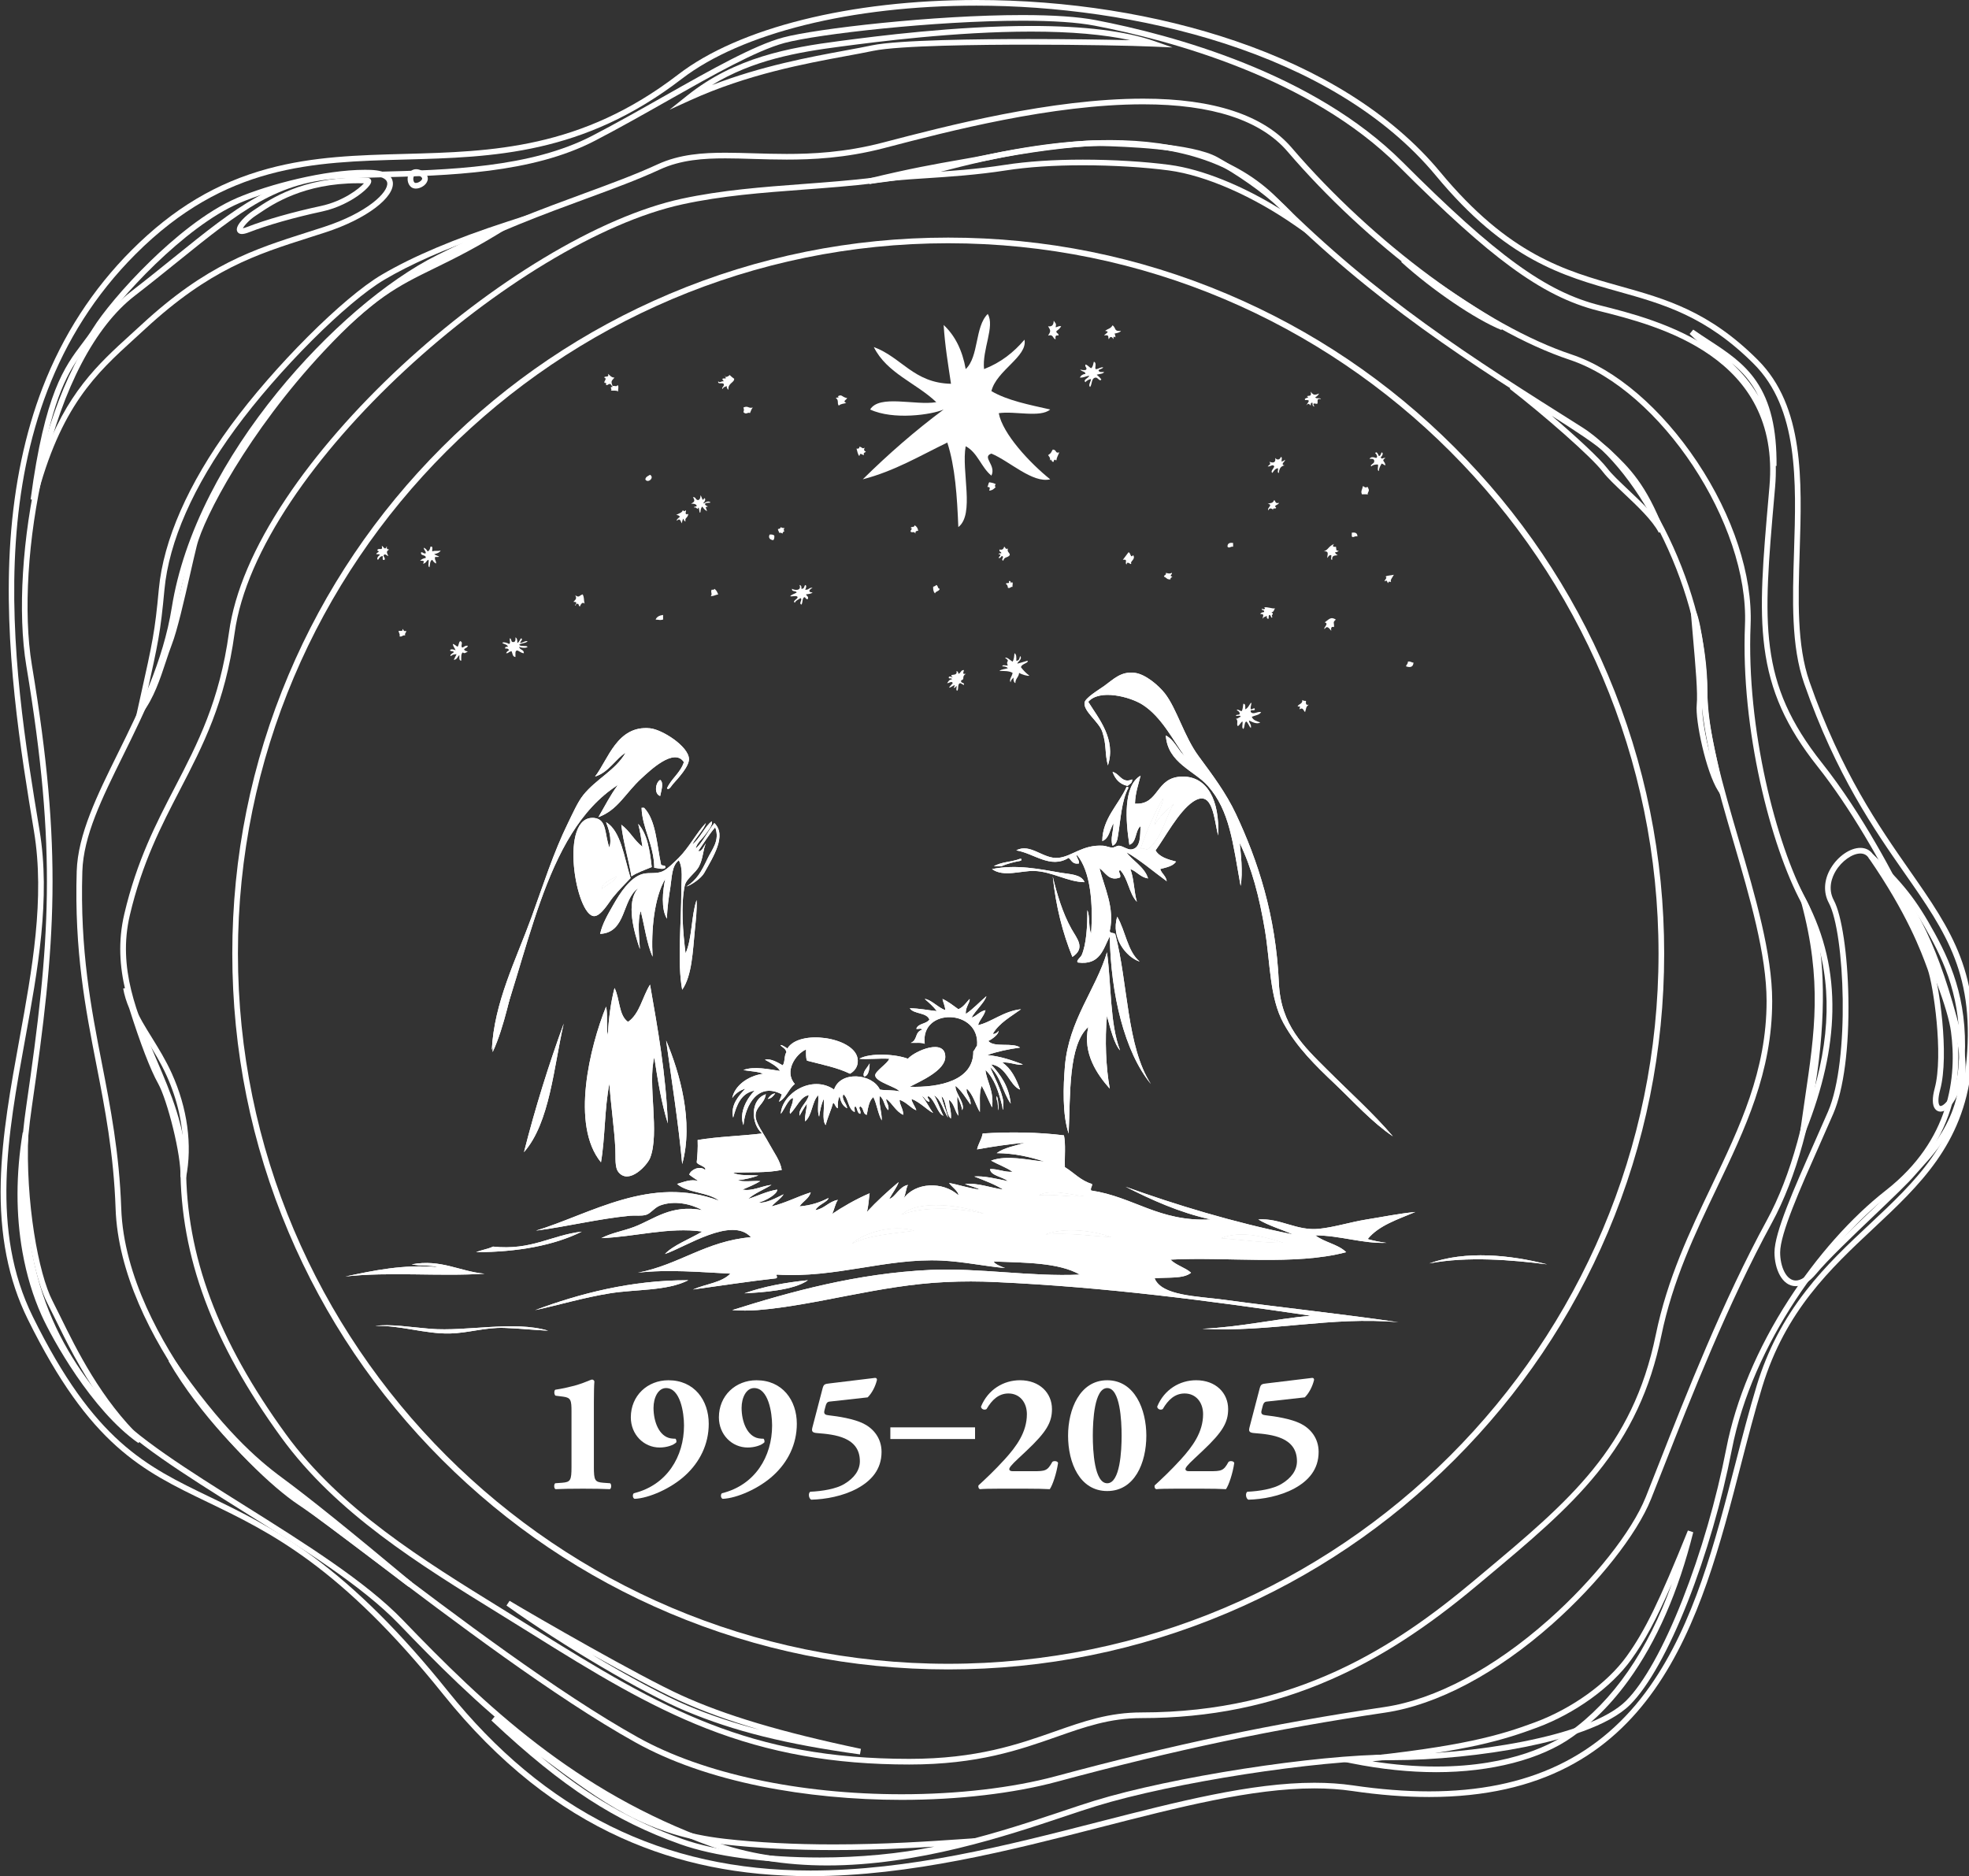 <?xml version="1.0" encoding="utf-8"?>
<!-- Generator: Adobe Illustrator 15.1.0, SVG Export Plug-In . SVG Version: 6.00 Build 0)  -->
<!DOCTYPE svg PUBLIC "-//W3C//DTD SVG 1.1//EN" "http://www.w3.org/Graphics/SVG/1.1/DTD/svg11.dtd">
<svg version="1.1" id="Vrstva_1" xmlns="http://www.w3.org/2000/svg" xmlns:xlink="http://www.w3.org/1999/xlink" x="0px" y="0px"
	 width="209.094px" height="199.242px" viewBox="0 0 209.094 199.242" enable-background="new 0 0 209.094 199.242"
	 xml:space="preserve">
<rect x="0" y="0" width="209.094" height="199.242" fill="#333333" stroke="none"/>
<path fill="none" d="M86.06,199.242c-7.447,0-14.016-1.33-20.079-4.068c-3.38-1.525-6.636-3.523-9.679-5.936
	c-3.234-2.568-6.337-5.691-9.221-9.285c-10.941-13.639-18.433-17.25-25.044-20.436c-6.968-3.357-12.472-6.01-19.09-19.422
	c-2.069-4.193-3.007-8.959-2.867-14.572c0.125-4.986,1.069-10.164,1.982-15.172c1.34-7.348,2.726-14.945,1.546-22.069
	C2.23,79.958,0.342,68.558,1.105,57.429c0.411-5.982,1.562-11.457,3.422-16.269c2.15-5.565,5.332-10.478,9.457-14.602
	c4.417-4.417,9.018-7.165,14.478-8.646c4.817-1.307,9.554-1.434,14.57-1.569c9.179-0.247,18.67-0.501,28.996-8.438
	C78.466,2.955,90.303,0,103.692,0c9.655,0,19.169,1.506,27.513,4.356c4.499,1.537,8.587,3.448,12.149,5.68
	c3.815,2.391,7.041,5.161,9.588,8.233c7.307,8.815,13.291,10.493,19.079,12.116c4.865,1.364,9.46,2.652,14.643,7.834
	c4.938,4.938,4.69,12.77,4.45,20.344c-0.161,5.117-0.313,9.949,1.044,13.835c3.36,9.619,7.393,15.399,10.632,20.044
	c4.463,6.399,7.688,11.024,6.555,21.058c-0.911,8.066-5.512,12.375-10.382,16.938c-4.603,4.309-9.36,8.766-11.828,16.848
	c-0.804,2.635-1.515,5.387-2.269,8.299c-4.27,16.523-9.11,35.25-33.1,35.252c-2.545,0-5.297-0.217-8.182-0.641
	c-1.238-0.182-2.584-0.275-4-0.275c-6.64,0-14.444,2.004-22.708,4.123C107.383,196.482,96.621,199.242,86.06,199.242z"/>
<g>
	<path fill="#FFFFFF" d="M86.06,199.242c-7.447,0-14.016-1.33-20.079-4.068c-3.38-1.525-6.636-3.523-9.679-5.936
		c-3.234-2.568-6.337-5.691-9.221-9.285c-10.941-13.639-18.433-17.25-25.044-20.436c-6.968-3.357-12.472-6.01-19.09-19.422
		c-2.069-4.193-3.007-8.959-2.867-14.572c0.125-4.986,1.069-10.164,1.982-15.172c1.34-7.348,2.726-14.945,1.546-22.069
		C2.23,79.958,0.342,68.558,1.105,57.429c0.411-5.982,1.562-11.457,3.422-16.269c2.15-5.565,5.332-10.478,9.457-14.602
		c4.417-4.417,9.018-7.165,14.478-8.646c4.817-1.307,9.554-1.434,14.57-1.569c9.179-0.247,18.67-0.501,28.996-8.438
		C78.466,2.955,90.303,0,103.692,0c9.655,0,19.169,1.506,27.513,4.356c4.499,1.537,8.587,3.448,12.149,5.68
		c3.815,2.391,7.041,5.161,9.588,8.233c7.307,8.815,13.291,10.493,19.079,12.116c4.865,1.364,9.46,2.652,14.643,7.834
		c4.938,4.938,4.69,12.77,4.45,20.344c-0.161,5.117-0.313,9.949,1.044,13.835c3.36,9.619,7.393,15.399,10.632,20.044
		c4.463,6.399,7.688,11.024,6.555,21.058c-0.911,8.066-5.512,12.375-10.382,16.938c-4.603,4.309-9.36,8.766-11.828,16.848
		c-0.804,2.635-1.515,5.387-2.269,8.299c-4.27,16.523-9.11,35.25-33.1,35.252c-2.545,0-5.297-0.217-8.182-0.641
		c-1.238-0.182-2.584-0.275-4-0.275c-6.64,0-14.444,2.004-22.708,4.123C107.383,196.482,96.621,199.242,86.06,199.242z
		 M103.692,0.599c-13.261,0-24.962,2.909-31.3,7.781c-10.48,8.056-20.07,8.313-29.345,8.562c-9.83,0.264-19.114,0.513-28.64,10.04
		C-3.046,44.435,1.314,70.762,4.2,88.185c1.197,7.227-0.198,14.876-1.548,22.274c-1.813,9.938-3.687,20.215,0.833,29.371
		c6.527,13.229,11.949,15.84,18.813,19.148c3.187,1.535,6.799,3.277,10.927,6.322c4.73,3.488,9.415,8.158,14.324,14.275
		c10.293,12.83,22.891,19.068,38.511,19.068c10.485,0,20.745-2.633,30.667-5.18c8.301-2.129,16.143-4.141,22.857-4.141
		c1.444,0,2.819,0.094,4.087,0.279c2.856,0.422,5.579,0.635,8.095,0.635c10.504-0.002,18.18-3.66,23.467-11.188
		c4.667-6.645,6.896-15.271,9.053-23.615c0.755-2.918,1.468-5.676,2.275-8.324c1.125-3.686,2.836-6.971,5.23-10.045
		c2.111-2.711,4.475-4.924,6.761-7.064c4.788-4.484,9.311-8.721,10.196-16.566c1.107-9.811-2.063-14.355-6.45-20.648
		c-3.262-4.675-7.318-10.494-10.706-20.19c-1.395-3.991-1.24-8.878-1.077-14.052c0.235-7.447,0.479-15.147-4.275-19.901
		c-5.071-5.071-9.593-6.339-14.38-7.681c-5.877-1.647-11.953-3.351-19.379-12.311C141.447,5.342,120.044,0.599,103.692,0.599z"/>
	<path fill="#FFFFFF" d="M87.839,198.105c-4.463,0-8.613-0.678-12.335-2.02c-6.863-2.469-13.232-6.037-19.474-10.906
		c-5.351-4.176-9.695-8.576-13.686-12.727c-3.857-4.012-10.352-8.086-16.632-12.025c-6.092-3.82-11.847-7.432-14.588-10.629
		c-2.373-2.77-5.332-6.664-7.171-12.264c-1.904-5.799-2.283-12.375-1.159-20.102c2.524-17.348,3.287-27.01,0.001-46.721
		c-0.936-5.615-0.44-13.691,1.292-21.075c0.958-4.083,2.23-7.718,3.78-10.805c1.739-3.462,3.776-6.112,6.055-7.877
		c1.693-1.31,3.189-2.518,4.636-3.686c6.465-5.219,10.737-8.667,17.873-8.922c1.126-0.04,2.262-0.069,3.463-0.1
		c7.708-0.197,16.445-0.42,23.028-3.844c2.57-1.336,5.168-2.807,7.68-4.229c4.882-2.764,9.494-5.375,12.575-6.197
		c3.505-0.935,15.984-2.377,25.387-2.377c3.32,0,5.942,0.181,7.792,0.537c8.098,1.556,23.098,5.584,32.589,15.074
		c9.946,9.946,15.237,13.786,20.974,15.22c2.994,0.749,8.008,2.001,12.031,4.826c4.884,3.428,7.088,8.293,6.553,14.46l-0.087,0.992
		c-1.185,13.563-1.726,19.753,5.071,28.322c4.289,5.408,7.83,12.229,9.559,15.813c2.558,5.305,4.415,10.264,4.731,12.635
		c0.389,2.926,0.167,5.734-0.662,8.354c-1.11,3.51-3.294,6.557-6.488,9.057c-6.51,5.096-14.518,15.734-16.718,27.055
		c-1.057,5.432-2.72,11.17-4.683,16.154c-2.017,5.121-4.187,9.002-6.11,10.926c-2.322,2.322-7.313,3.717-11.09,4.479
		c-4.414,0.891-9.727,1.422-14.211,1.422c-7.998,0-23.271,2.373-31.428,4.883c-0.984,0.303-2.094,0.674-3.376,1.104
		C106.828,194.98,97.484,198.105,87.839,198.105z M108.564,2.201c-9.358,0-21.758,1.429-25.233,2.356
		c-3.007,0.802-7.586,3.395-12.434,6.14c-2.517,1.425-5.119,2.898-7.699,4.239c-6.706,3.487-15.516,3.712-23.29,3.911
		c-1.2,0.031-2.333,0.06-3.458,0.1c-6.936,0.248-10.919,3.463-17.518,8.789c-1.449,1.17-2.948,2.379-4.645,3.693
		c-4.188,3.242-7.604,9.757-9.619,18.345c-1.715,7.312-2.208,15.297-1.284,20.839c3.3,19.795,2.534,29.494,0.001,46.906
		c-2.447,16.822,2.768,25.561,8.192,31.889c2.682,3.129,8.399,6.715,14.452,10.512c6.311,3.959,12.837,8.053,16.746,12.117
		c8.653,9,18.324,18.227,32.931,23.486c3.657,1.316,7.738,1.982,12.132,1.982c9.547,0,18.835-3.107,24.982-5.162
		c1.287-0.432,2.398-0.803,3.391-1.109c8.201-2.523,23.559-4.908,31.604-4.908c7.953,0,20.929-1.777,24.878-5.725
		c1.866-1.867,3.989-5.674,5.976-10.723c1.949-4.951,3.602-10.65,4.651-16.049c1.006-5.174,3.294-10.631,6.62-15.787
		c2.982-4.623,6.646-8.752,10.317-11.623c6.864-5.373,7.555-12.133,6.925-16.859c-0.637-4.775-7.378-19.598-14.165-28.155
		c-3.353-4.227-5.04-8.006-5.646-12.639c-0.575-4.408-0.146-9.316,0.447-16.108l0.086-0.992
		c1.201-13.821-11.857-17.084-18.133-18.653c-3.131-0.783-6.029-2.237-9.398-4.716c-3.114-2.291-6.77-5.579-11.853-10.662
		c-9.378-9.377-24.249-13.367-32.278-14.91C114.431,2.377,111.847,2.201,108.564,2.201z"/>
	<path fill="#FFFFFF" d="M95.744,191.141c-5.122,0-10.281-0.496-14.919-1.438c-5.17-1.049-9.652-2.613-13.32-4.652
		c-8.579-4.766-19.631-13.141-27.701-19.256c-3.589-2.721-6.424-4.869-8.119-5.998c-5.52-3.68-18.944-17.955-19.41-31.449
		c-0.202-5.855-1.136-10.648-2.04-15.283c-1.154-5.922-2.348-12.045-2.09-20.534c0.119-3.917,2.19-8.113,4.384-12.556
		c2.246-4.549,4.792-9.706,5.716-15.479c0.616-3.851,1.985-7.88,4.07-11.977c1.878-3.692,4.291-7.357,7.171-10.895
		c5.215-6.406,11.54-11.836,16.917-14.525c6.144-3.072,11.211-4.935,15.682-6.579c2.897-1.065,5.399-1.986,7.733-3.063
		c2.358-1.088,4.863-1.238,7.219-1.238c0.963,0,1.95,0.029,2.996,0.06c1.125,0.033,2.287,0.067,3.506,0.067
		c2.603,0,6.113-0.137,10.195-1.201l0.211-0.055c6.614-1.726,17.686-4.614,27.458-4.614c7.498,0,12.807,1.757,15.777,5.223
		c8.643,10.083,20.578,18.9,29.699,21.941c4.688,1.562,9.553,5.725,13.35,11.419c3.824,5.737,5.893,12.055,5.672,17.333
		c-0.457,10.975,2.715,23.246,5.932,29.219c1.584,2.942,2.133,8.774,1.469,15.603c-0.694,7.133-2.568,13.928-5.141,18.646
		c-4.66,8.541-8.586,18.535-11.451,25.834c-0.496,1.264-0.965,2.455-1.385,3.506c-1.494,3.732-5.601,8.934-10.463,13.25
		c-5.924,5.258-12.232,8.604-17.769,9.424c-11.841,1.754-22.262,3.949-34.847,7.338C107.622,190.455,101.761,191.141,95.744,191.141
		z M77.038,16.818c-2.287,0-4.714,0.143-6.967,1.184c-2.355,1.087-4.868,2.011-7.778,3.081c-4.456,1.639-9.506,3.496-15.621,6.554
		c-9.739,4.869-25.254,20.831-27.834,36.955c-0.938,5.862-3.505,11.062-5.771,15.649c-2.258,4.573-4.208,8.522-4.323,12.309
		c-0.255,8.422,0.932,14.512,2.08,20.4c0.908,4.658,1.847,9.477,2.051,15.379c0.25,7.234,4.319,14.355,7.689,19.055
		c4.041,5.633,8.77,10.125,11.454,11.916c1.71,1.139,4.551,3.293,8.148,6.018c8.056,6.105,19.088,14.465,27.629,19.211
		c6.88,3.822,17.066,6.014,27.948,6.014c5.966,0,11.771-0.678,16.347-1.91c12.609-3.395,23.051-5.592,34.916-7.35
		c5.421-0.803,11.621-4.1,17.457-9.279c4.799-4.26,8.844-9.373,10.305-13.025c0.419-1.049,0.887-2.24,1.383-3.502
		c2.872-7.313,6.806-17.328,11.482-25.902c2.536-4.65,4.385-11.361,5.071-18.416c0.644-6.615,0.107-12.463-1.4-15.262
		c-3.254-6.043-6.464-18.446-6.001-29.528c0.446-10.726-8.947-24.937-18.613-28.159c-4.655-1.552-10.021-4.543-15.518-8.65
		c-5.281-3.947-10.277-8.604-14.447-13.469c-2.852-3.327-8.007-5.014-15.322-5.014c-9.695,0-20.72,2.876-27.306,4.595l-0.211,0.055
		c-4.147,1.082-7.708,1.221-10.347,1.221c-1.228,0-2.395-0.035-3.523-0.068C78.975,16.847,77.992,16.818,77.038,16.818z"/>
	<path fill="#FFFFFF" d="M96.564,187.385c-8.03,0-14.874-1.215-21.539-3.824c-6.221-2.434-11.902-5.877-18.682-10.123
		c-1.105-0.693-2.243-1.395-3.343-2.074c-8.5-5.246-17.289-10.672-23.137-18.719c-7.303-10.049-10.704-19.182-10.704-28.742
		c0-3.908-1.518-7.457-3.125-11.215c-2.064-4.824-4.198-9.814-2.834-15.627c1.326-5.648,3.38-9.61,5.366-13.441
		c2.443-4.712,4.75-9.163,5.753-16.471c0.587-4.282,2.627-9.065,6.064-14.215c3.119-4.675,7.35-9.539,12.235-14.067
		c4.738-4.391,9.956-8.349,15.09-11.445c5.307-3.201,10.377-5.383,14.661-6.312c4.242-0.919,8.65-1.249,12.912-1.569
		c5.017-0.376,10.204-0.765,15.337-2.1c6.636-1.727,12.29-2.566,17.284-2.566c3.625,0,6.896,0.462,9.721,1.373
		c3.164,1.021,5.865,2.634,8.027,4.796c10.639,10.64,20.646,16.947,32.234,24.25l0.115,0.072c3.274,2.064,6.635,6.334,9.219,11.715
		c2.602,5.418,4.093,11.318,4.093,16.186c0,4.533,1.632,10.106,3.36,16.007c1.732,5.915,3.523,12.031,3.523,17.037
		c0,7.543-2.862,13.533-5.893,19.875c-2.297,4.805-4.672,9.773-5.885,15.686c-1.157,5.637-3.318,10.264-6.805,14.559
		c-3.189,3.932-7.197,7.283-11.838,11.166c-0.307,0.256-0.615,0.516-0.928,0.775c-5.443,4.561-10.368,7.732-15.5,9.982
		c-6.297,2.76-12.877,4.102-20.117,4.102c-3.363,0-5.989,0.922-9.029,1.992C108.281,185.822,103.84,187.385,96.564,187.385z
		 M117.903,15.473c-4.942,0-10.547,0.833-17.133,2.547c-5.185,1.349-10.399,1.739-15.442,2.117
		c-4.438,0.333-8.629,0.647-12.83,1.557c-17.599,3.813-45.179,28.007-47.583,45.535c-1.016,7.412-3.347,11.907-5.814,16.666
		c-1.969,3.799-4.006,7.727-5.315,13.302c-1.319,5.621,0.776,10.52,2.802,15.256c1.56,3.646,3.173,7.418,3.173,11.449
		c0,9.428,3.365,18.449,10.589,28.391c5.778,7.951,14.517,13.344,22.967,18.561c1.101,0.68,2.239,1.383,3.346,2.076
		c13.714,8.59,22.979,13.855,39.902,13.855c7.173,0,11.564-1.545,15.439-2.906c3.092-1.088,5.762-2.025,9.229-2.025
		c16.379,0,27.001-7.049,35.232-13.943c0.313-0.262,0.621-0.52,0.928-0.777c9.273-7.756,15.973-13.359,18.439-25.385
		c1.229-5.982,3.619-10.984,5.932-15.822c3-6.279,5.835-12.209,5.835-19.617c0-4.92-1.779-10.994-3.5-16.869
		c-1.74-5.943-3.384-11.556-3.384-16.176c0-4.781-1.471-10.586-4.035-15.926c-2.535-5.282-5.815-9.462-8.998-11.468l-0.113-0.071
		c-11.619-7.322-21.653-13.646-32.34-24.333C131.251,17.49,125.422,15.473,117.903,15.473z"/>
	<path fill="#FFFFFF" d="M100.695,177.287c-10.264,0-20.22-2.01-29.593-5.975c-9.053-3.83-17.184-9.311-24.166-16.293
		c-6.982-6.982-12.464-15.113-16.293-24.166c-3.965-9.373-5.975-19.33-5.975-29.594s2.01-20.22,5.975-29.593
		c3.829-9.054,9.311-17.184,16.293-24.166c6.982-6.982,15.113-12.464,24.166-16.293c9.373-3.964,19.329-5.975,29.593-5.975
		c10.264,0,20.221,2.01,29.594,5.975c9.054,3.829,17.185,9.311,24.166,16.293c6.981,6.982,12.464,15.112,16.294,24.166
		c3.964,9.373,5.975,19.33,5.975,29.593s-2.011,20.221-5.975,29.594c-3.83,9.053-9.313,17.184-16.294,24.166
		s-15.112,12.463-24.166,16.293C120.916,175.277,110.959,177.287,100.695,177.287z M100.695,25.832
		c-41.591,0-75.428,33.837-75.428,75.428c0,41.592,33.837,75.428,75.428,75.428c41.591,0,75.429-33.836,75.429-75.428
		C176.124,59.668,142.286,25.832,100.695,25.832z"/>
	<path fill="#FFFFFF" d="M71.093,11.654l1.877-1.501c5.08-4.063,10.794-5.093,16.212-5.8l0.242-0.032
		c3.584-0.468,11.977-1.564,20.071-1.564c5.64,0,10.047,0.542,13.1,1.61l1.916,0.67l-2.027-0.088
		c-2.343-0.102-7.652-0.206-13.269-0.206c-4.992,0-13.771,0.086-16.49,0.658c-0.833,0.175-1.8,0.354-2.823,0.542
		c-4.44,0.82-10.522,1.943-16.62,4.715L71.093,11.654z M109.495,3.356c-8.056,0-16.421,1.092-19.993,1.559l-0.243,0.032
		c-4.54,0.592-9.29,1.414-13.661,4.091c5.271-2.035,10.346-2.972,14.195-3.683c1.019-0.188,1.982-0.366,2.808-0.54
		c2.771-0.583,11.599-0.67,16.614-0.67c4.11,0,8.058,0.055,10.802,0.125C117.257,3.663,113.731,3.356,109.495,3.356z"/>
	<path fill="#FFFFFF" d="M188.057,49.488c-0.304-7.032-3.628-9.787-6.562-12.217c-0.733-0.607-1.426-1.182-2.068-1.809l0.381-0.459
		c0.559,0.391,1.123,0.76,1.671,1.117c1.903,1.243,3.702,2.417,5.036,4.378c1.492,2.195,2.172,5.048,2.142,8.979L188.057,49.488z
		 M183.899,38.559c1.037,0.976,2.031,2.097,2.842,3.527C186.014,40.575,185.028,39.487,183.899,38.559z"/>
	<path fill="#FFFFFF" d="M190.854,122.434l0.342-2.475c0.159-1.158,0.322-2.262,0.48-3.33c1.033-6.971,1.849-12.479-0.397-20.799
		l-0.72-2.666l1.275,2.449c1.93,3.711,2.829,7.572,2.749,11.811c-0.074,3.932-0.994,8.08-2.813,12.688L190.854,122.434z
		 M192.6,98.85c1.317,6.746,0.577,11.748-0.329,17.867c-0.021,0.139-0.041,0.277-0.063,0.416
		C194.425,110.324,194.555,104.295,192.6,98.85z"/>
	<path fill="#FFFFFF" d="M14.289,76.794l0.289-1.301c0.118-0.529,0.228-1.023,0.331-1.488c1.3-5.835,1.534-6.887,1.958-11.44
		c0.484-5.201,3.122-11.204,7.629-17.36c4.597-6.28,11.942-13.621,16.039-16.03c3.333-1.961,7.707-3.809,13.369-5.649l2.252-0.732
		l-1.999,1.27c-3.458,2.197-5.887,3.384-8.03,4.431c-3.887,1.9-6.455,3.155-11.762,8.83c-8.014,8.57-12.726,17.669-13.467,20.636
		c-0.203,0.812-0.449,1.887-0.709,3.025c-0.641,2.802-1.368,5.978-1.941,7.453c-0.21,0.542-0.415,1.159-0.63,1.812
		c-0.609,1.844-1.299,3.935-2.51,5.492L14.289,76.794z M51.563,24.947c-4.416,1.546-7.941,3.106-10.725,4.744
		c-4.039,2.376-11.301,9.642-15.859,15.867c-4.443,6.069-7.042,11.969-7.516,17.062c-0.422,4.539-0.657,5.625-1.925,11.316
		c0.634-1.224,1.092-2.608,1.51-3.875c0.218-0.661,0.424-1.285,0.641-1.841c0.558-1.434,1.311-4.725,1.916-7.369
		c0.261-1.141,0.507-2.219,0.712-3.036c0.755-3.02,5.522-12.25,13.611-20.9c5.382-5.756,8.131-7.1,11.937-8.959
		C47.49,27.162,49.281,26.287,51.563,24.947z"/>
	<path fill="#FFFFFF" d="M139.139,25.08l-1.516-1.061c-4.541-3.179-9.581-5.39-13.484-5.915c-2.563-0.346-5.982-0.552-9.147-0.552
		c-3.1,0-5.862,0.186-8.208,0.551c-3.037,0.473-5.916,0.662-8.457,0.828c-2.384,0.156-4.441,0.292-5.983,0.622l-0.134-0.584
		c4.397-1.074,7.28-1.577,9.599-1.982c1.206-0.21,2.248-0.393,3.338-0.621c2.935-0.614,8.561-1.465,11.493-1.465
		c0.125,0,0.245,0.001,0.357,0.005c2.372,0.07,9.592,0.284,12.3,1.798c1.452,0.811,6.371,3.705,8.738,6.891L139.139,25.08z
		 M114.991,16.953c3.19,0,6.64,0.208,9.228,0.557c3.436,0.462,7.719,2.192,11.788,4.724c-1.984-1.901-4.745-3.745-7.002-5.007
		c-2.581-1.442-9.689-1.652-12.025-1.722c-0.105-0.003-0.221-0.004-0.34-0.004c-2.611,0-8.088,0.765-11.371,1.452
		c-1.1,0.23-2.197,0.422-3.358,0.625c-1.234,0.215-2.629,0.459-4.33,0.802c0.231-0.016,0.468-0.031,0.706-0.046
		c2.528-0.166,5.394-0.354,8.404-0.823C109.067,17.141,111.86,16.953,114.991,16.953z"/>
	<path fill="#FFFFFF" d="M91.322,186.311c-7.84-1.078-13.375-2.457-18.51-4.609c-4.511-1.893-13.046-6.916-19.028-11.201l0.329-0.5
		c2.872,1.723,13.796,8.008,18.175,10.004c4.75,2.168,10.652,3.93,19.136,5.717L91.322,186.311z M62.849,175.705
		c3.891,2.344,7.677,4.387,10.195,5.443c2.383,0.998,4.856,1.83,7.613,2.541c-3.318-0.977-6.124-2.002-8.618-3.141
		C69.939,179.592,66.345,177.656,62.849,175.705z"/>
	<path fill="#FFFFFF" d="M190.702,136.586L190.702,136.586c-1.471,0-2.264-1.846-2.264-3.58c0-2.109,2.059-6.75,4.236-11.664
		c0.484-1.092,0.985-2.221,1.45-3.297c2.349-5.434,1.779-18.996,0.087-22.15c-0.603-1.123-0.526-2.471,0.209-3.7
		c0.759-1.268,2.049-2.154,3.137-2.154c0.572,0,1.041,0.243,1.357,0.702c2.337,2.379,4.13,4.97,5.642,8.152
		c1.359,2.859,2.491,6.186,3.673,10.781c1.951,7.598-2.203,12.158-4.199,14.35c-0.238,0.262-0.443,0.488-0.604,0.682
		c-0.699,0.838-2.414,2.477-4.399,4.373c-2.319,2.213-4.947,4.723-6.155,6.182C192.143,136.141,191.413,136.586,190.702,136.586z
		 M197.558,90.64c-0.859,0-1.987,0.801-2.622,1.863c-0.367,0.613-0.88,1.832-0.195,3.108c0.846,1.576,1.467,5.754,1.546,10.395
		c0.089,5.229-0.498,9.703-1.611,12.277c-0.466,1.078-0.967,2.209-1.452,3.303c-2.057,4.639-4.185,9.438-4.185,11.42
		c0,1.465,0.623,2.98,1.664,2.98l0,0c0.517,0,1.106-0.383,1.707-1.107c1.23-1.484,3.872-4.008,6.203-6.232
		c1.89-1.805,3.676-3.51,4.354-4.324c0.169-0.203,0.379-0.434,0.621-0.699c1.926-2.115,5.933-6.514,4.062-13.799
		c-2.008-7.814-4.244-13.666-9.18-18.681l-0.02-0.021l-0.016-0.023C198.23,90.794,197.936,90.64,197.558,90.64z"/>
	<path fill="#FFFFFF" d="M206.072,118.051L206.072,118.051c-0.232,0-0.439-0.104-0.583-0.291c-0.304-0.396-0.316-1.15-0.039-2.178
		c0.964-3.574-0.162-11.041-0.738-12.613l-0.053-0.145c-0.633-1.73-2.114-5.779-6.223-11.721l0.454-0.386
		c3.141,3.024,4.534,4.669,6.596,8.449c1.937,3.551,3.649,7.738,3.076,14.283C208.32,116.201,207.08,118.051,206.072,118.051z
		 M200.568,93.246c2.929,4.657,4.105,7.875,4.653,9.374l0.053,0.145c0.611,1.666,1.767,9.223,0.754,12.975
		c-0.256,0.947-0.2,1.477-0.063,1.656c0.036,0.047,0.069,0.057,0.107,0.057c0.424,0,1.646-1.248,1.893-4.055
		c0.56-6.385-1.113-10.475-3.005-13.943C203.46,96.702,202.318,95.102,200.568,93.246z"/>
	<path fill="#FFFFFF" d="M152.527,188.199C152.526,188.199,152.527,188.199,152.527,188.199c-2.853,0-5.874-0.314-8.979-0.936
		l-1.957-0.391l1.985-0.201c11.795-1.191,15.779-2.412,19.432-3.77c3.943-1.465,7.671-4.15,9.729-7.008
		c1.947-2.705,3.467-5.826,6.506-13.361l0.568,0.186c-1.582,6.33-3.9,11.629-6.889,15.75c-2.337,3.221-4.522,4.963-5.963,5.99
		C163.632,186.836,158.372,188.199,152.527,188.199z M145.739,187.047c2.338,0.367,4.613,0.553,6.787,0.553
		c8.128,0,12.558-2.537,14.084-3.627c4.71-3.363,8.372-8.66,10.929-15.785c-1.696,3.895-2.892,6.08-4.315,8.057
		c-2.123,2.949-5.957,5.717-10.006,7.221C159.753,184.752,155.997,185.918,145.739,187.047z"/>
	<path fill="#FFFFFF" d="M3.84,53.144L3.252,53.03C4.76,41.727,6.863,38.945,8.719,36.491c0.408-0.54,0.794-1.05,1.154-1.632
		c0.941-1.521,3.204-4.328,6.137-7.169c2.323-2.251,5.802-5.237,9.184-6.679c3.388-1.444,9.296-2.979,13.571-2.979
		c0.203,0,0.402,0.003,0.594,0.01c1.805,0.064,2.276,0.737,2.354,1.29c0.109,0.78-0.545,1.751-1.842,2.734
		c-1.316,0.997-3.194,1.921-5.287,2.603c-0.588,0.191-1.169,0.376-1.731,0.556c-5.681,1.812-10.586,3.376-17.434,9.705
		c-0.377,0.349-0.757,0.694-1.125,1.028C10.242,39.644,6.414,43.125,3.84,53.144z M38.765,18.632c-4.196,0-10.002,1.51-13.335,2.93
		c-5.82,2.481-12.992,10.294-15.046,13.613c-0.375,0.605-0.769,1.126-1.186,1.678c-1.556,2.057-3.289,4.35-4.689,12.015
		c2.532-7.123,5.875-10.163,9.383-13.353c0.366-0.333,0.745-0.678,1.121-1.024c6.945-6.419,11.91-8.003,17.659-9.836
		c0.561-0.179,1.142-0.364,1.728-0.555c4.604-1.499,6.861-3.683,6.721-4.684c-0.064-0.454-0.713-0.736-1.781-0.774
		C39.153,18.635,38.96,18.632,38.765,18.632z"/>
	<path fill="#FFFFFF" d="M87.052,197.857c-5.833,0-11.226-0.729-14.798-2c-3.563-1.268-6.645-2.781-9.701-4.764
		c-3.203-2.078-6.498-4.74-10.369-8.381l0.379-0.463c1.893,1.344,3.559,2.586,5.17,3.787c6.721,5.012,11.161,8.322,19.244,9.24
		c3.465,0.395,7.344,0.594,11.527,0.594c5.475,0,10.295-0.332,13.486-0.551l3.407-0.232l-2.668,0.775
		C98.303,197.15,92.736,197.857,87.052,197.857z M57.437,186.563c5.135,4.229,9.663,6.824,15.018,8.73
		c3.51,1.25,8.831,1.967,14.597,1.967c4.272,0,8.477-0.404,12.168-1.154c-2.946,0.184-6.649,0.365-10.715,0.365
		c-4.206,0-8.107-0.201-11.595-0.598c-3.813-0.434-7.106-1.439-10.364-3.166C63.551,191.117,60.714,189.006,57.437,186.563z"/>
	<path fill="#FFFFFF" d="M183.353,85.425l-0.91-1.446c-1.289-2.048-2.43-7.476-2.263-9.139c0.124-1.234-0.114-3.945-0.415-7.376
		c-0.064-0.73-0.131-1.494-0.197-2.283l-0.154-1.806l0.727,1.661c0.566,1.294,1.173,6.206,1.173,8.688
		c0,2.345,0.363,4.01,1.567,9.528L183.353,85.425z M180.763,75.149c-0.01,0.965,0.305,2.96,0.803,4.857
		C181.098,77.787,180.858,76.435,180.763,75.149z"/>
	<path fill="#FFFFFF" d="M44.161,20.027L44.161,20.027c-0.181,0-0.345-0.049-0.474-0.141c-0.347-0.248-0.494-0.792-0.342-1.267
		c0.131-0.407,0.448-0.65,0.85-0.65c0.201,0,0.419,0.062,0.648,0.184c0.648,0.346,0.612,0.81,0.566,0.993
		C45.279,19.666,44.647,20.027,44.161,20.027z M44.195,18.569c-0.051,0-0.204,0-0.279,0.234c-0.07,0.217-0.013,0.501,0.119,0.596
		c0.026,0.019,0.071,0.029,0.125,0.029c0.262,0,0.617-0.227,0.667-0.426c0.032-0.129-0.127-0.245-0.266-0.319
		C44.422,18.608,44.295,18.569,44.195,18.569z"/>
	<path fill="#FFFFFF" d="M25.688,24.852c-0.391,0-0.498-0.259-0.521-0.339c-0.192-0.651,1.089-1.741,1.703-2.139
		c0.101-0.065,0.215-0.143,0.345-0.23c1.456-0.982,4.865-3.283,10.805-3.283c0.34,0,0.689,0.008,1.037,0.023
		c0.2,0.009,0.35,0.148,0.366,0.338c0.045,0.542-1.254,1.46-1.515,1.639c-0.641,0.438-1.974,1.229-3.697,1.599
		c-2.938,0.63-5.837,1.454-7.756,2.204C26.13,24.79,25.88,24.852,25.688,24.852z M38.019,19.46c-5.756,0-9.059,2.229-10.47,3.18
		c-0.133,0.09-0.251,0.169-0.354,0.236c-0.708,0.458-1.25,1.067-1.405,1.365c0.09-0.016,0.231-0.052,0.445-0.136
		c1.947-0.762,4.881-1.596,7.849-2.232c2.333-0.5,4.024-1.804,4.565-2.404C38.437,19.463,38.226,19.46,38.019,19.46z"/>
	<path fill="#FFFFFF" d="M19.753,125.07l-0.593-0.074c0.113-2.268-1.395-8.199-2.372-9.936c-0.809-1.438-1.898-4.273-3.067-7.982
		c-0.307-0.723-0.516-1.406-0.639-2.094l0.583-0.139c0.205,0.689,0.413,1.371,0.619,2.025c0.475,1.109,1.133,2.172,1.83,3.297
		c0.731,1.182,1.486,2.402,2.126,3.818C19.908,117.678,20.445,121.613,19.753,125.07z M15.347,110.066
		c0.746,2.113,1.422,3.736,1.964,4.701c0.708,1.258,1.652,4.486,2.137,7.164c-0.013-2.516-0.609-5.164-1.753-7.697
		c-0.624-1.383-1.369-2.586-2.09-3.75C15.518,110.344,15.432,110.205,15.347,110.066z"/>
	<path fill="#FFFFFF" d="M14.698,153.252c-4.979-3.484-9.191-11.139-10.274-13.547c-0.919-2.043-1.604-4.305-2.035-6.725
		c-0.713-4.006-0.705-8.287,0.023-12.723l0.595,0.063c-0.319,7.336,1.085,14.965,2.568,17.824c0.245,0.473,0.511,1.016,0.819,1.643
		c1.729,3.525,4.341,8.854,8.683,13.004L14.698,153.252z M2.477,125.842c-0.168,6.5,1.387,11.16,2.494,13.617
		c0.722,1.605,2.855,5.58,5.671,9.035c-2.135-3.037-3.649-6.125-4.785-8.443c-0.307-0.625-0.571-1.164-0.813-1.631
		C3.77,135.965,2.795,130.953,2.477,125.842z"/>
	<path fill="#FFFFFF" d="M43.371,168.504c-2.744-2.125-5.317-4.055-7.589-5.756c-3.461-2.594-6.194-4.641-7.859-6.133
		c-1.486-1.33-6.599-6.135-10.022-12.064l0.506-0.318c5.17,7.52,8.892,10.738,11.557,12.703c2.884,2.125,7.135,5.549,13.783,11.102
		L43.371,168.504z"/>
	<path fill="#FFFFFF" d="M159.443,35.046c-2.788-1.138-7.364-4.245-10.644-7.227l0.391-0.454c2.981,2.419,6.992,4.971,10.523,7.148
		L159.443,35.046z"/>
	<path fill="#FFFFFF" d="M176.157,56.573c-0.681-1.315-2.285-2.83-3.702-4.167c-0.899-0.849-1.749-1.65-2.237-2.291
		c-1.223-1.606-6.229-5.98-9.889-8.818l0.356-0.482c0.685,0.481,1.843,1.212,3.185,2.058c2.643,1.666,5.933,3.739,7.177,4.932
		l0.13,0.124c1.787,1.711,3.635,3.481,5.526,8.399L176.157,56.573z M164.786,44.159c2.633,2.244,5.09,4.516,5.909,5.593
		c0.458,0.601,1.29,1.386,2.171,2.218c0.764,0.721,1.581,1.492,2.29,2.266c-1.479-3.083-2.903-4.447-4.395-5.875l-0.13-0.124
		C169.614,47.262,167.118,45.638,164.786,44.159z"/>
</g>
<g>
	<path fill-rule="evenodd" clip-rule="evenodd" fill="#FFFFFF" d="M100.209,43.488c-1.276,0.559-5.352,1.146-7.805,0
		c0.977-1.624,4.804-0.398,7.024-0.78c-2.127-2.035-5.257-3.069-6.635-5.854c2.948,1.085,4.242,3.823,8.196,3.902
		c-0.301-2.04-0.643-4.042-0.78-6.244c1.212,1.13,1.989,2.693,2.342,4.683c1.411-1.319,0.958-4.503,2.341-5.854
		c0.785,1.321-0.615,3.797-0.392,5.854c1.785-0.688,3.158-1.787,4.294-3.122c0.355,1.795-2.979,3.26-3.513,5.464
		c1.723,1.007,4.018,1.445,6.244,1.95c-1.053,0.9-3.764,0.139-5.463,0.391c0.41,2.195,3.297,5.286,5.463,7.025
		c-1.881,0.441-4.308-1.93-6.244-2.732c-1.064,0.359,0.544,1.22,0,2.34c-1.081-0.87-1.454-2.448-2.731-3.122
		c-0.479,2.645,0.982,7.229-0.782,8.585c-0.128-3.253-0.34-6.423-1.17-8.975c-2.897,1.396-5.571,3.016-8.976,3.903
		C94.307,48.253,97.149,45.762,100.209,43.488z"/>
	<path fill-rule="evenodd" clip-rule="evenodd" fill="#FFFFFF" d="M118.147,34.542c0.404,0.295,0.111,0.677,0.893,0.596
		c-0.131,0.199-0.441,0.221-0.693,0.297c0.076,0.088,0.105,0.224,0.098,0.397c-0.174-0.142-0.227-0.091-0.198,0.198
		c-0.152-0.28-0.357-0.366-0.495,0c-0.133-0.176,0.123-0.536-0.497-0.396c0.098-0.207,0.705-0.413,0.099-0.496
		C117.745,34.847,117.933,34.919,118.147,34.542z"/>
	<path fill-rule="evenodd" clip-rule="evenodd" fill="#FFFFFF" d="M111.896,34.054c0.183,0.299,0.311,0.274,0.199,0.695
		c0.232,0.002,0.291-0.171,0.595-0.099c-0.124,0.207-0.289,0.373-0.496,0.496c-0.075,0.305,0.272,0.191,0.198,0.496
		c-0.332-0.1-0.326,0.138-0.297,0.397c-0.32-0.079-0.211-0.585-0.795-0.397c0.29-0.446,0.29-0.546,0-0.992
		C111.773,34.726,111.886,34.441,111.896,34.054z"/>
	<path fill-rule="evenodd" clip-rule="evenodd" fill="#FFFFFF" d="M79.942,43.274c-0.144,0.154-0.209,0.386-0.298,0.595
		c-0.261-0.15-0.376,0.23-0.695-0.099c0.07-0.306,0.07-0.191,0-0.497C79.472,43.044,79.476,43.416,79.942,43.274z"/>
	<path fill-rule="evenodd" clip-rule="evenodd" fill="#FFFFFF" d="M91.254,47.442c0.353,0.033,0.243,0.273,0.596,0.099
		c-0.129,0.132-0.132,0.37,0.1,0.397c-0.043,0.155-0.313,0.085-0.198,0.396c-0.339-0.067-0.371-0.322-0.497,0.099
		c-0.174-0.19-0.211-0.517-0.298-0.793C91.156,47.674,91.267,47.621,91.254,47.442z"/>
	<path fill-rule="evenodd" clip-rule="evenodd" fill="#FFFFFF" d="M69.026,50.419c0.524,0.306-0.24,0.957-0.496,0.496
		C68.564,50.619,68.831,50.553,69.026,50.419z"/>
	<path fill-rule="evenodd" clip-rule="evenodd" fill="#FFFFFF" d="M105.048,51.213c0.256,0.051,0.368,0.043,0.694,0.198
		c-0.069,0.08-0.156,0.271,0,0.298c-0.163,0.202-0.36,0.368-0.694,0.397c0.051-0.252,0.168-0.385-0.199-0.397
		C104.95,51.579,104.947,51.343,105.048,51.213z"/>
	<path fill-rule="evenodd" clip-rule="evenodd" fill="#FFFFFF" d="M74.682,53.396c0.076,0.195,0.317-0.269,0.695-0.1
		c0.317,0.197-0.617-0.031-0.496,0.297c0.073,0.094,0.18,0.151,0.298,0.199c-0.377,0.096-0.213,0.014-0.1,0.497
		c-0.208-0.124-0.373-0.289-0.496-0.497c-0.142,0.123-0.188,0.342-0.199,0.595c-0.11,0.26-0.126-0.391-0.199-0.496
		c-0.23,0.36-0.074-0.061-0.496,0c0.022-0.143,0.296-0.035,0.297-0.198c-0.091-0.174-0.311-0.219-0.596-0.198
		c0.358-0.209,0.448-0.295,0.199-0.695c0.351-0.053,0.245,0.351,0.595,0.298c0.147-0.084,0.214-0.25,0.199-0.496
		c0.161,0.117,0.208,0.781,0.397,0.298C75.024,52.963,74.796,53.363,74.682,53.396z"/>
	<path fill-rule="evenodd" clip-rule="evenodd" fill="#FFFFFF" d="M135.315,53.098c0.145,0.12,0.094,0.434,0.495,0.298
		c0.013,0.221-0.644,0.269-0.298,0.496c0.039,0.238-0.451-0.055-0.298,0.298c-0.067-0.196-0.452-0.315-0.496,0
		c-0.281-0.211,0.583-0.586-0.1-0.694C134.936,53.396,135.144,53.491,135.315,53.098z"/>
	<path fill-rule="evenodd" clip-rule="evenodd" fill="#FFFFFF" d="M97.109,55.778c0.225,0.106,0.36,0.301,0.397,0.595
		c-0.217-0.018-0.316,0.082-0.299,0.298c-0.148-0.302-0.299-0.055-0.495-0.199c-0.096-0.184,0.297-0.332,0-0.397
		C96.739,55.871,97.152,56.052,97.109,55.778z"/>
	<path fill-rule="evenodd" clip-rule="evenodd" fill="#FFFFFF" d="M82.919,55.976c0.087,0.077,0.223,0.107,0.396,0.1
		c-0.069,0.081-0.154,0.272,0,0.298c-0.065,0.101-0.229,0.103-0.198,0.298c-0.089-0.077-0.225-0.107-0.397-0.099
		c0.013-0.178-0.122-0.209-0.1-0.397C82.791,56.179,82.877,56.101,82.919,55.976z"/>
	<path fill-rule="evenodd" clip-rule="evenodd" fill="#FFFFFF" d="M143.55,56.572c0.396-0.064,0.607,0.054,0.596,0.396
		c-0.344-0.081-0.418,0.186-0.596,0C143.55,56.835,143.55,56.704,143.55,56.572z"/>
	<path fill-rule="evenodd" clip-rule="evenodd" fill="#FFFFFF" d="M81.727,56.77c0.23-0.032,0.382,0.016,0.497,0.099
		c0.031,0.23-0.017,0.381-0.1,0.496C81.74,57.333,81.57,57.088,81.727,56.77z"/>
	<path fill-rule="evenodd" clip-rule="evenodd" fill="#FFFFFF" d="M130.947,57.663c0,0.132,0,0.265,0,0.397
		c-0.312-0.05-0.389,0.215-0.595,0C130.341,57.718,130.553,57.599,130.947,57.663z"/>
	<path fill-rule="evenodd" clip-rule="evenodd" fill="#FFFFFF" d="M45.707,58.06c0.333-0.102,0.154,0.309,0.198,0.496
		c0.382-0.126,0.458,0.017,0.892-0.099c-0.123,0.24-0.406,0.321-0.693,0.397c0.246,0.178,0.969,0.316,0.099,0.297
		c-0.079,0.345,0.148,0.382,0.1,0.696c-0.174-0.09-0.308-0.223-0.397-0.397c-0.271,0.094-0.227,0.5-0.297,0.793
		c-0.225-0.074-0.039-0.556-0.1-0.793c-0.27,0.062-0.247,0.415-0.595,0.397c0.018-0.081,0.099-0.1,0.099-0.199
		c-0.031-0.134-0.249-0.082-0.398-0.099c0.14-0.159,0.342-0.254,0.596-0.298c0.036-0.399-0.574-0.153-0.496-0.595
		c0.239-0.041,0.215,0.182,0.496,0.1c0.026-0.291-0.224-0.306-0.198-0.596c0.175,0.09,0.307,0.222,0.396,0.397
		C45.604,58.488,45.673,58.292,45.707,58.06z"/>
	<path fill-rule="evenodd" clip-rule="evenodd" fill="#FFFFFF" d="M106.635,58.06c0.155,0.042,0.084,0.312,0.397,0.199
		c-0.114,0.411,0.209,0.387,0.199,0.694c-0.292,0.344-0.54,0.117-0.695,0.596c-0.304-0.122,0.145-0.379-0.101-0.496
		c-0.197,0.001-0.126,0.27-0.396,0.198c0.028-0.116,0.438-0.412,0-0.396c0.017-0.116,0.18-0.084,0.297-0.099
		c0-0.197-0.271-0.126-0.197-0.398C106.482,58.436,106.576,58.265,106.635,58.06z"/>
	<path fill-rule="evenodd" clip-rule="evenodd" fill="#FFFFFF" d="M107.131,61.731c0.268-0.177,0.192,0.437,0.299,0.099
		c0.216-0.017,0.044,0.353,0.099,0.496c-0.238-0.04-0.215,0.182-0.496,0.1c-0.014-0.185-0.065-0.333-0.199-0.397
		C106.795,61.792,107.286,62.084,107.131,61.731z"/>
	<path fill-rule="evenodd" clip-rule="evenodd" fill="#FFFFFF" d="M84.903,62.128c0.175,0.024,0.227,0.171,0.199,0.397
		c0.312,0.047,0.279-0.249,0.396-0.397c0.232,0.026,0.057,0.436,0,0.496c0.396,0.064,0.398-0.262,0.794-0.198
		c-0.295,0.146-0.603,0.448,0,0.496c-0.15,0.147-0.436,0.16-0.694,0.198c0.042,0.19,0.283,0.18,0.198,0.497
		c-0.271,0.072-0.2-0.197-0.397-0.199c-0.22,0.144-0.137,0.59-0.297,0.793c-0.324-0.162,0.181-0.537-0.101-0.694
		c-0.194,0.168-0.495,0.231-0.595,0.496c-0.299-0.211,0.284-0.369,0.298-0.595c-0.074-0.224-0.557-0.039-0.794-0.099
		c0.16-0.203,0.478-0.25,0.694-0.397c-0.071-0.226-0.565-0.03-0.496-0.397C84.358,62.701,85.156,62.764,84.903,62.128z"/>
	<path fill-rule="evenodd" clip-rule="evenodd" fill="#FFFFFF" d="M99.39,62.128c0.256,0.01,0.143,0.387,0.398,0.397
		c-0.044,0.287-0.428,0.235-0.497,0.497c-0.153-0.145-0.208-0.387-0.198-0.695C99.173,62.242,99.365,62.268,99.39,62.128z"/>
	<path fill-rule="evenodd" clip-rule="evenodd" fill="#FFFFFF" d="M75.874,62.525c0.282,0.269,0.232,0.251,0.397,0.595
		c-0.447,0.104-0.338,0.146-0.794,0.199c0.213-0.273-0.058-0.414,0.1-0.695C75.716,62.633,75.857,62.641,75.874,62.525z"/>
	<path fill-rule="evenodd" clip-rule="evenodd" fill="#FFFFFF" d="M70.415,65.304c0,0.166,0,0.331,0,0.496
		c-0.404,0.083-0.341,0.016-0.793,0C69.742,65.49,70.036,65.354,70.415,65.304z"/>
	<path fill-rule="evenodd" clip-rule="evenodd" fill="#FFFFFF" d="M42.729,66.792c0.156,0.042,0.085,0.313,0.396,0.199
		c0.042,0.239-0.18,0.215-0.098,0.496c-0.304-0.072-0.292,0.171-0.596,0.099c0.072-0.303-0.101-0.362-0.099-0.595
		C42.508,66.968,42.83,67.091,42.729,66.792z"/>
	<path fill-rule="evenodd" clip-rule="evenodd" fill="#FFFFFF" d="M149.505,70.266c0.303-0.072,0.36,0.101,0.596,0.099
		c-0.019,0.421-0.285,0.58-0.795,0.396C149.349,70.573,149.521,70.512,149.505,70.266z"/>
	<path fill-rule="evenodd" clip-rule="evenodd" fill="#FFFFFF" d="M65.616,83.361c-8.022,5.12-9.464,18.529-13.388,28.125
		c0.248-5.049,2.556-9.523,4.224-14.107c1.207-3.322,2.332-6.858,3.863-9.973c0.514-1.045,1.035-2.234,1.618-2.965
		c1.359-1.706,3.435-2.642,4.492-4.492c-0.993,0.565-1.798,2.094-3.234,2.516c1.381-1.767,2.337-5.468,5.84-5.122
		c1.284,0.127,4.06,1.896,4.133,3.235c0.044,0.806-1.19,2.112-1.707,2.695c-0.163,0.184-0.414,0.681-0.629,0.449
		c0.472-1.056,1.422-1.632,1.798-2.785c-1.04-1.589-3.625,0.913-4.493,1.706c-1.741,1.593-2.501,3.369-4.583,4.134
		C64.221,85.621,64.834,84.406,65.616,83.361z"/>
	<path fill-rule="evenodd" clip-rule="evenodd" fill="#FFFFFF" d="M70.109,82.823c0.434,0.313,0.058,1.296,0,1.707
		C69.427,84.321,69.609,83.076,70.109,82.823z"/>
	<path fill-rule="evenodd" clip-rule="evenodd" fill="#FFFFFF" d="M118.147,81.974c0.757,0.167,0.994,1.277,2.084,0.794
		c0.027,0.424-0.289,0.506-0.498,0.694C118.891,83.282,118.423,82.725,118.147,81.974z"/>
	<path fill-rule="evenodd" clip-rule="evenodd" fill="#FFFFFF" d="M68.132,85.787c0.09,0,0.18,0,0.269,0
		c1.273,1.332,1.333,3.877,1.797,6.019c0.071,0.2,0.556-0.018,0.449,0.359c-0.315,0.229-0.796,0-1.168,0
		C69.448,89.68,68.189,87.947,68.132,85.787z"/>
	<path fill-rule="evenodd" clip-rule="evenodd" fill="#FFFFFF" d="M119.636,83.562c0.115-0.017,0.177,0.022,0.197,0.099
		c-0.743,1.364-0.823,3.36-1.092,4.961c-0.071,0.434-0.117,1.018-0.594,1.191c-0.27-0.721,0.111-1.593,0.099-2.382
		c-0.396,0.628-0.442,1.608-1.19,1.886C117.06,86.938,118.802,85.442,119.636,83.562z"/>
	<path fill-rule="evenodd" clip-rule="evenodd" fill="#FFFFFF" d="M67.772,87.494c0.958,1.049,1.234,2.779,1.438,4.582
		c-0.741,0.308-1.525,0.572-2.157,0.988c-0.314-1.873-0.85-3.523-1.078-5.48c0.892,0.635,1.377,1.677,2.247,2.336
		C68.098,89.084,67.975,88.25,67.772,87.494z"/>
	<path fill-rule="evenodd" clip-rule="evenodd" fill="#FFFFFF" d="M105.543,91.996c0.729-0.463,1.924-0.458,2.78-0.794
		c0.253-0.004,0.12,0.074,0.1,0.199c-0.75,0.145-1.474,0.314-2.086,0.596C106.072,91.996,105.807,91.996,105.543,91.996z"/>
	<path fill-rule="evenodd" clip-rule="evenodd" fill="#FFFFFF" d="M115.169,93.683c-1.796-0.02-3.451-1.139-5.357-1.191
		c-1.393-0.039-3.251,0.686-4.467-0.199c2.639-0.531,5.143,0.023,7.344,0.397C113.586,92.843,114.835,92.839,115.169,93.683z"/>
	<path fill-rule="evenodd" clip-rule="evenodd" fill="#FFFFFF" d="M111.796,93.087c0.428,1.814,1.055,3.9,1.984,5.556
		c0.59,1.051,1.526,2.031,0.1,2.979C112.858,99.104,112.132,96.29,111.796,93.087z"/>
	<path fill-rule="evenodd" clip-rule="evenodd" fill="#FFFFFF" d="M69.03,104.565c0.821,4.721,1.679,9.404,1.888,14.736
		c-0.678-2.139-1.062-4.57-1.438-7.008c-0.729,2.803,0.602,8.068-0.45,10.691c-0.302,0.754-2.2,2.832-3.324,1.527
		c-0.456-0.527-0.31-1.518-0.36-2.516c-0.108-2.17-0.501-4.805-0.629-6.918c-0.527,2.559-0.448,5.723-0.898,8.355
		c-3.246-3.939-1.17-12.295,0.54-16.531c0.212,0.865-0.008,2.162,0.179,3.053c0.101-1.814,0.324-3.51,0.718-5.031
		c0.575,1.104,0.432,2.924,1.438,3.594C67.936,107.663,68.219,105.851,69.03,104.565z"/>
	<path fill-rule="evenodd" clip-rule="evenodd" fill="#FFFFFF" d="M59.865,108.698c-1.061,4.541-1.458,10.523-4.223,13.658
		C56.848,117.603,58.274,113.067,59.865,108.698z"/>
	<path fill-rule="evenodd" clip-rule="evenodd" fill="#FFFFFF" d="M70.737,110.497c1.451,3.449,2.945,8.621,1.708,13.117
		C72.022,119.095,71.34,114.837,70.737,110.497z"/>
	<path fill-rule="evenodd" clip-rule="evenodd" fill="#FFFFFF" d="M92.346,112.933c0.011,0.281-0.034,1.355-0.595,1.391
		C91.552,113.829,92.145,113.353,92.346,112.933z"/>
	<path fill-rule="evenodd" clip-rule="evenodd" fill="#FFFFFF" d="M82.324,116.11c-0.194,0.268-0.385,0.541-0.795,0.596
		C81.724,116.437,81.915,116.165,82.324,116.11z"/>
	<path fill-rule="evenodd" clip-rule="evenodd" fill="#FFFFFF" d="M115.169,127.026c-1.408,0.15-3.138-0.236-4.861-0.1
		C111.646,126.229,113.707,126.909,115.169,127.026z"/>
	<path fill-rule="evenodd" clip-rule="evenodd" fill="#FFFFFF" d="M104.55,128.911c-2.359-0.594-6.344-0.904-8.831,0.1
		C97.566,127.294,102.381,128.046,104.55,128.911z"/>
	<path fill-rule="evenodd" clip-rule="evenodd" fill="#FFFFFF" d="M118.048,131.392c-1.975-0.127-4.684-0.508-7.046-0.297
		C113.099,130.286,116.116,130.69,118.048,131.392z"/>
	<path fill-rule="evenodd" clip-rule="evenodd" fill="#FFFFFF" d="M61.782,130.796c-2.992,1.473-6.77,2.16-11.213,2.186
		c0.548-0.248,1.255-0.334,1.786-0.598C56.457,132.813,58.496,131.181,61.782,130.796z"/>
	<path fill-rule="evenodd" clip-rule="evenodd" fill="#FFFFFF" d="M136.306,131.987c-1.989,0.004-4.5-0.328-6.648-0.496
		C131.782,130.626,134.493,131.378,136.306,131.987z"/>
	<path fill-rule="evenodd" clip-rule="evenodd" fill="#FFFFFF" d="M164.29,134.269c-3.716-0.467-8.457-0.877-12.504-0.098
		C155.659,132.78,160.368,133.265,164.29,134.269z"/>
	<path fill-rule="evenodd" clip-rule="evenodd" fill="#FFFFFF" d="M73.095,135.956c-2.275,1.164-5.584,0.943-8.335,1.391
		c-2.831,0.457-5.463,1.258-7.939,1.785C61.501,137.396,66.991,135.938,73.095,135.956z"/>
	<path fill-rule="evenodd" clip-rule="evenodd" fill="#FFFFFF" d="M39.852,140.819c1.495-0.254,3.79,0.129,5.855,0.297
		c3.843,0.309,8.86-0.891,12.504,0.199c-1.635-0.078-3.09-0.246-4.665-0.297c-1.993-0.068-3.861,0.551-5.756,0.594
		C45.125,141.675,42.436,140.702,39.852,140.819z"/>
	<path fill-rule="evenodd" clip-rule="evenodd" fill="#FFFFFF" d="M131.644,89.514c0.113,1.002,0.367,3.171,0.099,4.565
		c-0.827-4.576-1.145-7.983-3.474-10.617c-1.436-1.624-4.281-2.439-4.466-5.357c0.909,0.481,1.266,1.512,1.985,2.183
		c-1.184-1.625-2.441-4.175-4.467-5.457c-1.339-0.85-4.573-1.683-5.756-0.298c1.086,1.746,2.99,3.972,2.085,6.748
		c-0.358-1.373-0.113-2.127-0.595-3.572c-0.357-1.068-1.99-2.139-1.887-3.076c0.058-0.513,1.482-1.354,2.085-1.786
		c1.013-0.726,1.794-1.588,3.274-1.39c1.137,0.152,2.523,1.349,3.176,2.184c1.255,1.606,2.053,4.586,3.572,6.648
		c1.502,2.039,2.916,3.914,3.97,6.152c2.323,4.94,4.246,10.743,4.564,17.962c0.196,4.473,2.672,6.74,5.06,9.129
		c2.527,2.525,4.975,4.707,7.047,7.145c-2.236-1.51-4.113-3.623-6.152-5.559c-2.029-1.922-4.037-3.871-5.459-6.449
		c-1.509-2.738-1.397-6.438-1.984-9.924C133.735,95.259,132.935,92.175,131.644,89.514z"/>
	<path fill-rule="evenodd" clip-rule="evenodd" fill="#FFFFFF" d="M120.033,92.292c0.392,0.998,0.383,2.396,0.694,3.474
		c-0.838-0.882-0.932-2.509-1.787-3.375c-0.277,0.158,0.139,0.447,0,0.794c-1.177,0.446-1.566-0.565-2.184-0.991
		c0.494,1.989,1.652,4.251,1.094,6.65c-0.014,0.342,0.516,0.143,0.594,0.395c1.35,5.203,1.197,11.902,3.771,15.877
		c-2.813-3.416-4.258-9.553-4.365-15.678c-0.705,1.348-1.02,3.084-3.375,2.779c-0.274-0.152,0.297-0.564,0.396-0.795
		c0.488-1.137,0.607-3.035,0.597-4.764c0.295,0.664,0.101,1.818,0.396,2.482c0.229-3.107-0.037-6.58-1.488-8.337
		c-0.175,0.15,0.273,0.515,0.198,0.894c-0.679,0.116-0.782-0.343-1.091-0.596c-1.936,1.198-3.671-0.483-5.558-0.793
		c1.483-0.814,2.866,0.957,4.466,0.793c1.465-0.15,2.57-1.428,4.763-1.289c0.308,0.019,0.663,0.204,0.993,0.198
		c0.178-0.003,0.488-0.215,0.693-0.198c0.392,0.032,0.904,0.44,1.291,0.396c1.061-0.12,0.924-1.541,0.991-2.48
		c-0.591,0.466-0.391,1.726-1.19,1.985c-0.398-2.521-0.678-6.257,1.19-7.342c-0.233,0.957-0.56,1.82-0.595,2.976
		c2.625,0.16,2.123-2.859,5.061-2.877c2.609-0.015,3.946,2.504,3.771,6.251c-0.445-1.67-0.541-5.03-2.681-3.572
		c-1.534,1.046-2.985,3.831-3.968,5.16c0.414,0.709,1.293,0.955,2.182,1.189c-0.334,0.494-1.035,0.619-1.687,0.794
		c0.163,0.5,0.61,0.715,0.696,1.291c-1.42-1.029-2.722-2.176-4.268-3.077c0.49,0.802,1.911,1.529,2.282,2.778
		C121.083,93.162,120.743,92.542,120.033,92.292z M121.819,90.209c1.541-0.908,2.063-3.888,2.877-4.861
		c-0.813,0.644-1.562,1.348-2.084,2.283c0.137-1.054,0.869-2.042,0.893-2.878c-0.941,1.638-1.712,3.447-2.382,5.358
		C121.446,90.054,121.586,90.178,121.819,90.209z"/>
	<path fill-rule="evenodd" clip-rule="evenodd" fill="#FFFFFF" d="M64.358,87.315c1.581,0.904,1.938,3.811,2.605,5.929
		c-0.63,0.683-1.183,1.198-1.887,2.065c-0.393,0.484-1.247,1.977-1.977,1.979c-1.965,0.004-3.776-10.778,0-10.423
		c1.396,0.132,1.094,1.819,1.617,3.144C65.002,89.065,64.626,88.005,64.358,87.315z M63.908,94.412
		c0.543-0.445,1.232-0.744,1.618-1.348C64.918,93.386,63.891,93.764,63.908,94.412z"/>
	<path fill-rule="evenodd" clip-rule="evenodd" fill="#FFFFFF" d="M74.96,87.405c-0.196,0.673-1.02,1.495-1.438,2.245
		c0.679-0.399,1.406-2.007,2.066-2.425c0.122,0.38-0.378,0.975-0.718,1.438c-0.346,0.471-0.884,0.881-0.989,1.438
		c0.666-0.534,1.307-1.868,1.977-2.695c1.356,1.299-0.119,3.581-1.078,5.301c-0.307,0.55-1.33,1.274-1.887,1.437
		c1.096-0.693,1.581-1.561,2.247-2.965c0.453-0.956,1.34-1.909,0.809-3.324c-0.666,0.771-1.202,1.673-1.797,2.515
		c0.344,0.162,0.602-0.534,0.808-0.809c-0.336,0.767-0.27,1.539-0.718,2.426c-0.377,0.746-1.366,1.31-1.527,2.067
		c-0.436,2.028-0.189,5.045,0.089,7.188c0.708-1.57,0.59-3.963,1.168-5.66c0.053,1.074-0.081,2.127-0.18,3.145
		c-0.229,2.35-0.308,4.893-1.348,6.379c-0.535-2.859-0.09-7.107-0.09-10.603c0-1.091,0.204-2.27-0.27-3.144
		c-0.759,0.575-0.73,1.815-0.898,2.875c-0.169,1.069-0.344,2.235-0.359,3.325c-0.646-1.018-0.456-2.951-0.18-4.224
		c-1.183,1.99-1.511,5.496-1.348,8.267c-0.619-1.416-0.847-3.227-1.257-4.852c-0.377,0.994-0.149,2.891-0.09,4.043
		c-0.583-1.695-1.555-4.951-0.18-6.47c-1.754,1.21-1.222,4.708-4.043,4.853c0.239-1.113,0.874-2.152,1.437-3.146
		c0.624-1.095,1.763-2.914,3.146-3.234c0.689-0.16,1.399,0.034,2.066-0.269c0.486-0.222,1.239-0.973,1.707-1.438
		C73.169,90.009,74.065,88.301,74.96,87.405z"/>
	<path fill-rule="evenodd" clip-rule="evenodd" fill="#FFFFFF" d="M121.123,90.11c0.67-1.911,1.44-3.72,2.382-5.358
		c-0.023,0.836-0.756,1.824-0.893,2.878c0.522-0.935,1.271-1.639,2.084-2.283c-0.814,0.974-1.336,3.953-2.877,4.861
		C121.586,90.178,121.446,90.054,121.123,90.11z"/>
	<path fill-rule="evenodd" clip-rule="evenodd" fill="#FFFFFF" d="M65.526,93.064c-0.385,0.604-1.074,0.902-1.618,1.348
		C63.891,93.764,64.918,93.386,65.526,93.064z"/>
	<path fill-rule="evenodd" clip-rule="evenodd" fill="#FFFFFF" d="M118.643,97.354c0.88,1.502,1.083,3.682,2.382,4.764
		C119.611,101.659,117.944,99.603,118.643,97.354z"/>
	<path fill-rule="evenodd" clip-rule="evenodd" fill="#FFFFFF" d="M117.552,107.874c-0.239,2.523-0.11,5.535,0.299,7.74
		c-1.336-1.498-2.903-3.754-2.285-6.551c-2.127,1.939-1.889,7.107-2.082,11.313c-0.68-1.998-0.572-5.047-0.398-7.143
		c0.411-4.904,3.292-8.146,4.467-12.107c0.47,3.465,0.299,7.574,1.389,10.42C118.323,110.874,117.889,109.159,117.552,107.874z"/>
	<path fill-rule="evenodd" clip-rule="evenodd" fill="#FFFFFF" d="M52.318,111.728c-0.029-1.578,0.645-3.227,1.167-4.854
		c0.513-1.594,0.826-3.361,1.528-4.582c0.093-0.162,0.031-0.199,0.089,0C54.199,105.462,53.605,108.94,52.318,111.728z"/>
	<path fill-rule="evenodd" clip-rule="evenodd" fill="#FFFFFF" d="M102.964,106.087c0.082,0.352-0.489,0.898-0.396,1.588
		c0.807-0.549,1.447-1.266,2.181-1.885c-0.205,0.689-1.147,1.498-1.585,2.283c0.582-0.18,0.849-0.672,1.488-0.795
		c-0.157,0.637-0.612,0.975-0.793,1.588c1.395-0.293,2.729-1.504,4.565-1.688c-1.071,0.783-2.282,1.426-2.978,2.58
		c0.062,0.15,0.533-0.119,0.595-0.297c0.031,0.365-0.646,0.873-1.092,1.09c0.623,0.734,2.596,0.117,3.375,0.697
		c-1.252,0.172-2.426,0.418-3.474,0.793c1.445,0.143,2.612,0.564,3.772,0.992c-0.559,0.16-1.373-0.279-2.185-0.199
		c0.946,0.643,1.465,1.711,1.887,2.877c-1.11-0.412-1.422-2.479-3.077-2.678c0.986,1.098,1.884,2.283,2.083,4.168
		c-0.832-1.188-1.09-2.945-2.183-3.871c0.257,0.691,1.288,2.566,1.391,3.672c0.003,0.045,0.001,1.518-0.101,0.498
		c-0.37-1.518-0.821-2.951-1.785-3.871c0.071,1.088,0.942,2.232,0.693,3.969c-0.383-0.74-0.688-1.563-1.091-2.283
		c-0.313,0.68-0.162,1.822-0.198,2.779c-0.48-0.811-0.713-1.869-1.39-2.48c-0.16,0.461,0.479,0.973,0.397,1.688
		c-0.492-0.701-0.939-1.443-1.588-1.986c-0.116,0.689,1.103,1.93,0.694,2.58c-0.067-0.592-0.325-0.996-0.496-1.488
		c-0.082,0.416,0.042,1.479,0.1,2.084c-0.388-0.504-0.458-1.33-0.993-1.686c0.006,0.719,0.272,1.184,0.198,1.982
		c-0.593-0.529-0.426-1.824-0.993-2.381c0.059,0.539,0.501,1.551,0.695,2.283c-0.519-0.771-0.712-1.869-1.488-2.383
		c0.396,0.662,0.623,1.494,0.992,2.184c-0.625-0.203-0.866-1.646-1.587-2.084c-0.29,0.141,0.175,0.342,0.099,0.596
		c-0.418-0.045-0.457-0.469-0.794-0.596c0.462,0.531,0.765,1.221,1.19,1.787c-0.584-0.277-1.411-1.168-2.283-1.488
		c-0.059,0.229,0.382,0.807,0.497,1.189c-0.466-0.098-1.075-0.906-1.786-1.09c0.038,0.621,0.398,0.924,0.396,1.586
		c-0.791-0.365-1.127-1.188-1.785-1.686c-0.137,0.207,0.342,0.645,0.198,1.189c-0.436-0.357-0.419-1.168-0.894-1.488
		c-0.167,0.699,0.225,1.693,0.198,2.58c-0.405-0.719-0.51-1.736-0.893-2.48c-0.463,0.396-0.56,1.162-0.694,1.885
		c-0.446-0.084-0.306-0.754-0.695-0.891c-0.277,0.156,0.14,0.445,0,0.791c-0.349-0.082-0.276-0.582-0.496-0.791
		c-0.219,0.01-0.042,0.42-0.1,0.594c-0.717-0.309-0.625-1.426-1.189-1.885c-0.265,0.498,0.343,0.977,0.396,1.486
		c-0.458-0.234-0.699-0.688-0.794-1.289c-0.185,0.313-0.213,0.779-0.198,1.289c-0.264-0.1-0.27-0.457-0.496-0.594
		c-0.224,0.83-0.537,1.406-0.794,2.381c-0.439-0.553-0.084-1.9-0.198-2.777c-0.268,0.525-0.396,1.193-0.497,1.885
		c-0.229-0.563-0.034-1.553-0.1-2.283c-0.68,0.709-0.628,2.152-1.389,2.779c-0.043-0.736,0.162-1.227,0.199-1.885
		c-0.298,0.396-0.539,0.85-0.795,1.289c-0.131-0.795,0.803-1.379,0.993-2.184c-0.846,0.092-1.34,1.365-1.985,1.984
		c-0.182-0.449,0.357-1.027,0.298-1.686c-0.494,0.102-0.882,1.168-1.289,1.686c0.098-2.15,3.304-4.203,5.655-2.58
		c0.669-2.029,4.067-1.703,4.862,0c0.649,0.113,1.495,0.027,2.084,0.199c-0.271-0.469-2.501-0.979-2.58-1.688
		c-0.05-0.445,1.376-1.313,1.488-1.785c-1.064-0.063-2.407,0.092-3.175,0c1.19-0.666,3.923-0.482,5.159,0
		c0.783-0.869,3.973-2.195,3.971-0.199c-0.002,1.455-2.654,2.588-3.772,3.176c3.159,0.098,6.792-0.66,6.749-3.771
		c0.183-0.148,0.234-0.428,0.398-0.594c0.344-3.926-6.055-4.082-5.558-0.201c-0.369-0.158-0.976-0.08-1.488-0.098
		c0.759-0.293,0.393-1.115,1.19-1.389c-0.013-0.221-0.421-0.041-0.596-0.1c0.189-0.604,1.093-0.496,1.39-0.992
		c-0.312-0.779-1.638-0.545-2.085-1.191c1.055,0.006,1.91,0.209,2.878,0.299c-0.369-0.49-0.831-0.889-1.289-1.291
		c0.674,0.055,1.397,0.918,2.184,1.191c-0.033-0.465-0.214-0.781-0.298-1.191c0.643,0.283,1.14,0.713,1.687,1.092
		C102.309,106.952,102.595,106.479,102.964,106.087z"/>
	<path fill-rule="evenodd" clip-rule="evenodd" fill="#FFFFFF" d="M83.614,111.347c1.259-2.061,6.98-1.211,7.441,0.992
		c0.153,0.732-0.179,1.35-0.793,1.688c-1.329-0.656-2.996-0.975-4.564-1.389c-0.132-0.299-0.102-0.76-0.1-1.191
		c-1.134,0.51-2.353,2.361-1.191,3.67c-0.678,0.516-0.899,1.482-1.687,1.887c0.087-0.277,0.237-0.492,0.298-0.793
		c-2.478-1.316-3.863,1.088-4.069,3.273c-0.521-1.363,0.44-2.922,1.191-3.67c-1.449,0.27-1.914,1.523-2.283,2.877
		c-0.312-1.371,0.626-2.35,1.29-3.076c-0.617,0.174-1.055,0.531-1.389,0.992c0.259-1.297,1.628-2.34,3.275-2.58
		c-0.573-0.256-1.404-0.25-2.084-0.396c1.124-0.43,2.735-0.07,3.87,0.098c-0.14-0.391-1.02-0.896-1.587-1.189
		c0.609-0.18,1.396,0.322,1.886,0.594c0.263-0.33,0.138-1.051,0.396-1.389c-0.065-0.365-0.366-0.494-0.595-0.693
		C82.77,110.813,83.479,111.226,83.614,111.347z"/>
	<path fill-rule="evenodd" clip-rule="evenodd" fill="#FFFFFF" d="M79.446,127.323c1.033-0.322,1.919-0.793,3.076-0.992
		c0.095,0.436-1.19,1.182-1.984,1.389c0.87,0.076,1.918-0.527,2.678-0.893c-0.344,0.516-0.885,0.836-1.289,1.289
		c1.516-0.369,2.732-1.039,4.168-1.488c-0.205,0.689-0.844,0.943-1.191,1.488c1.218-0.105,2.206-0.439,3.076-0.893
		c-0.077,0.42-1.134,0.719-1.389,1.291c0.992-0.166,1.402-0.914,2.382-1.092c-0.281,0.414-0.373,1.016-0.596,1.488
		c0.983-0.672,2.57-1.598,3.97-2.184c-0.097,0.664-0.116,1.406-0.298,1.984c1.049-1.135,2.192-2.174,3.373-3.174
		c-0.101,0.43-0.692,1.223-0.992,1.785c0.619-0.143,1.062-1.32,1.984-1.488c-0.236,0.426-0.229,1.092-0.496,1.488
		c1.256-1.791,4.201-1.887,5.856-0.396c0.025-0.393-0.701-0.887-0.993-1.291c0.813,0.113,2.139,0.574,3.275,0.695
		c-0.466-0.262-1.073-0.383-1.587-0.596c1.309-0.15,2.759,0.414,4.068,0.596c-0.919-0.57-2.006-0.971-3.078-1.391
		c1.049-0.088,2.504,0.275,3.573,0.498c-0.535-0.469-1.901-0.6-1.886-1.291c0.902-0.008,1.447,0.34,2.382,0.299
		c-0.679-0.48-1.543-0.773-2.282-1.191c1.713-0.625,3.855-0.057,5.657,0.1c-1.503-0.484-3.096-0.873-5.063-0.895
		c0.777-0.578,1.944-0.77,2.978-1.09c-1.425,0.096-3.498,0.404-5.06,0.693c0.134-0.627,0.481-1.041,0.595-1.688
		c2.822-0.191,6.03-0.137,8.633,0.199c0.198,0.959,0.057,2.258,0.098,3.375c0.968,0.586,1.674,1.436,2.879,1.785
		c0.048,0.313-0.18,0.352-0.1,0.693c4.573,0.686,7.181,3.34,12.701,3.076c-3.402-0.762-6.258-2.076-9.029-3.471
		c5.297,1.912,11.484,3.795,17.763,5.061c-1.213-0.541-2.58-0.926-3.671-1.59c2.332-0.166,4.056,1.238,6.449,0.994
		c1.638-0.168,3.33-0.717,5.061-0.994c1.707-0.271,3.416-0.627,5.162-0.793c-1.861,0.787-3.877,1.418-5.063,2.877
		c0.618,0.176,1.281,0.309,1.985,0.398c-2.487,0.105-4.856-0.77-7.542-0.795c0.945,0.742,2.43,0.945,3.275,1.789
		c-5.434,1.445-12.68,0.469-18.657,0.791c0.591,0.602,1.554,0.828,2.185,1.391c-0.809,0.682-2.521,0.455-3.871,0.596
		c0.764,1.879,4.559,1.889,7.441,2.281c5.924,0.809,12.719,1.531,18.458,2.381c-7.169-0.65-13.628,1.094-20.839,0.695
		c4.111-0.189,7.582-1.018,11.513-1.389c-10.79-1.592-21.742-3.041-33.443-3.572c-1.844-0.084-3.405-0.092-5.358,0
		c-7.008,0.328-13.694,2.475-19.946,2.977c-0.874,0.07-1.786,0.061-2.679,0c6.17-1.945,13.204-3.902,21.037-4.268
		c5.171-0.238,10.708,0.744,15.878,0.498c-2.229-1.277-5.75-1.266-9.13-1.391c0.002,0.232,0.767,0.555,1.191,0.693
		c-2.124-0.178-4.392-0.682-6.749-0.793c-5.893-0.273-11.238,1.889-17.464,1.49c-0.209,0.025,0.144,0.264-0.1,0.396
		c-3.002,0.336-5.895,0.785-8.832,1.189c1.302-0.582,3.052-0.719,3.97-1.686c-3.229-0.164-6.62-0.469-9.824-0.1
		c4.415-0.846,7.174-3.344,12.007-3.771c-2.033-2.248-6.959,1.059-9.129,1.787c0.818-0.902,2.682-1.617,3.969-2.383
		c-3.524-0.508-7.17,0.566-10.717,0.695c1.049-0.551,2.289-0.744,3.473-1.191c2.124-0.805,3.879-2.408,7.245-1.785
		c-1.257-0.678-2.986-1.041-4.466-0.498c-0.62,0.23-1.002,0.842-1.489,0.994c-0.522,0.162-1.154,0.049-1.687,0.1
		c-3.307,0.309-6.818,1.174-10.023,1.586c5.76-1.744,12.194-5.949,19.45-3.174c-1.154-0.93-3.359-0.811-4.466-1.787
		c0.68-0.184,1.46-0.561,2.283-0.297c-0.332-0.232-0.688-0.438-0.992-0.695c0.164-0.527,1.131-0.986,1.687-0.496
		c0.185-0.354-0.715-0.473-0.893-0.795c0.076-0.75,0.134-1.52,0.099-2.381c2.149-0.365,4.608-0.42,6.847-0.695
		c-1.183-0.996-1.301-3.604,0.396-4.166c-0.171,1.066-1.079,1.281-1.091,2.281c-0.009,0.785,0.87,1.912,1.39,2.879
		c0.537,0.998,1.237,1.904,1.389,2.877c-1.492,0.328-3.418,0.221-5.16,0.297c0.63,0.363,1.766,0.219,2.68,0.299
		c-0.664,0.229-1.374,0.412-2.184,0.496c0.597,0.23,1.62,0.033,2.382,0.1c-0.575,0.352-1.23,0.621-1.885,0.893
		c1.008,0.213,2.058-0.389,3.076-0.496C81.11,126.341,80.147,126.702,79.446,127.323z M110.308,126.927
		c1.724-0.137,3.453,0.25,4.861,0.1C113.707,126.909,111.646,126.229,110.308,126.927z M95.719,129.011
		c2.487-1.004,6.472-0.693,8.831-0.1C102.381,128.046,97.566,127.294,95.719,129.011z M90.46,132.087
		c1.76-0.92,4.288-1.07,6.648-1.391C94.706,129.974,91.613,130.978,90.46,132.087z M111.002,131.095
		c2.362-0.211,5.071,0.17,7.046,0.297C116.116,130.69,113.099,130.286,111.002,131.095z M129.657,131.491
		c2.148,0.168,4.659,0.5,6.648,0.496C134.493,131.378,131.782,130.626,129.657,131.491z"/>
	<path fill-rule="evenodd" clip-rule="evenodd" fill="#FFFFFF" d="M105.84,116.407c0.253,0.271,0.242,2.699,0.101,0.695
		C105.922,116.858,105.79,116.862,105.84,116.407z"/>
	<path fill-rule="evenodd" clip-rule="evenodd" fill="#FFFFFF" d="M97.109,130.696c-2.36,0.32-4.889,0.471-6.648,1.391
		C91.613,130.978,94.706,129.974,97.109,130.696z"/>
	<path fill-rule="evenodd" clip-rule="evenodd" fill="#FFFFFF" d="M85.796,135.956c-1.497,1.086-4.92,1.295-6.748,1.391
		C81.054,136.638,83.331,136.202,85.796,135.956z"/>
	<path fill-rule="evenodd" clip-rule="evenodd" fill="#FFFFFF" d="M43.721,134.269c3.102-0.586,5.12,0.77,7.741,0.994
		c-4.918,0.314-10.081-0.229-14.786,0.297c3.009-0.631,6.144-1.318,9.824-0.992C45.728,134.315,44.548,134.468,43.721,134.269z"/>
	<path fill-rule="evenodd" clip-rule="evenodd" fill="#FFFFFF" d="M65.616,83.361c-8.022,5.12-9.464,18.529-13.388,28.125
		c0.248-5.049,2.556-9.523,4.224-14.107c1.207-3.322,2.332-6.858,3.863-9.973c0.514-1.045,1.035-2.234,1.618-2.965
		c1.359-1.706,3.435-2.642,4.492-4.492c-0.993,0.565-1.798,2.094-3.234,2.516c1.381-1.767,2.337-5.468,5.84-5.122
		c1.284,0.127,4.06,1.896,4.133,3.235c0.044,0.806-1.19,2.112-1.707,2.695c-0.163,0.184-0.414,0.681-0.629,0.449
		c0.472-1.056,1.422-1.632,1.798-2.785c-1.04-1.589-3.625,0.913-4.493,1.706c-1.741,1.593-2.501,3.369-4.583,4.134
		C64.221,85.621,64.834,84.406,65.616,83.361z"/>
	<path fill-rule="evenodd" clip-rule="evenodd" fill="#FFFFFF" d="M138.292,74.334c0.088,0.077,0.223,0.106,0.396,0.099
		c-0.027,0.259-0.034,0.497,0.297,0.397c-0.35,0.264-0.242,0.368-0.396,0.793c-0.207-0.195-0.194-0.54-0.596-0.298
		c0.025-0.261,0.203-0.325-0.199-0.297C137.894,74.73,138.344,74.784,138.292,74.334z"/>
	<path fill-rule="evenodd" clip-rule="evenodd" fill="#FFFFFF" d="M70.109,82.823c0.434,0.313,0.058,1.296,0,1.707
		C69.427,84.321,69.609,83.076,70.109,82.823z"/>
	<path fill-rule="evenodd" clip-rule="evenodd" fill="#FFFFFF" d="M118.147,81.974c0.757,0.167,0.994,1.277,2.084,0.794
		c0.027,0.424-0.289,0.506-0.498,0.694C118.891,83.282,118.423,82.725,118.147,81.974z"/>
	<path fill-rule="evenodd" clip-rule="evenodd" fill="#FFFFFF" d="M68.132,85.787c0.09,0,0.18,0,0.269,0
		c1.273,1.332,1.333,3.877,1.797,6.019c0.071,0.2,0.556-0.018,0.449,0.359c-0.315,0.229-0.796,0-1.168,0
		C69.448,89.68,68.189,87.947,68.132,85.787z"/>
	<path fill-rule="evenodd" clip-rule="evenodd" fill="#FFFFFF" d="M119.636,83.562c0.115-0.017,0.177,0.022,0.197,0.099
		c-0.743,1.364-0.823,3.36-1.092,4.961c-0.071,0.434-0.117,1.018-0.594,1.191c-0.27-0.721,0.111-1.593,0.099-2.382
		c-0.396,0.628-0.442,1.608-1.19,1.886C117.06,86.938,118.802,85.442,119.636,83.562z"/>
	<path fill-rule="evenodd" clip-rule="evenodd" fill="#FFFFFF" d="M67.772,87.494c0.958,1.049,1.234,2.779,1.438,4.582
		c-0.741,0.308-1.525,0.572-2.157,0.988c-0.314-1.873-0.85-3.523-1.078-5.48c0.892,0.635,1.377,1.677,2.247,2.336
		C68.098,89.084,67.975,88.25,67.772,87.494z"/>
	<path fill-rule="evenodd" clip-rule="evenodd" fill="#FFFFFF" d="M105.543,91.996c0.729-0.463,1.924-0.458,2.78-0.794
		c0.253-0.004,0.12,0.074,0.1,0.199c-0.75,0.145-1.474,0.314-2.086,0.596C106.072,91.996,105.807,91.996,105.543,91.996z"/>
	<path fill-rule="evenodd" clip-rule="evenodd" fill="#FFFFFF" d="M115.169,93.683c-1.796-0.02-3.451-1.139-5.357-1.191
		c-1.393-0.039-3.251,0.686-4.467-0.199c2.639-0.531,5.143,0.023,7.344,0.397C113.586,92.843,114.835,92.839,115.169,93.683z"/>
	<path fill-rule="evenodd" clip-rule="evenodd" fill="#FFFFFF" d="M111.796,93.087c0.428,1.814,1.055,3.9,1.984,5.556
		c0.59,1.051,1.526,2.031,0.1,2.979C112.858,99.104,112.132,96.29,111.796,93.087z"/>
	<path fill-rule="evenodd" clip-rule="evenodd" fill="#FFFFFF" d="M69.03,104.565c0.821,4.721,1.679,9.404,1.888,14.736
		c-0.678-2.139-1.062-4.57-1.438-7.008c-0.729,2.803,0.602,8.068-0.45,10.691c-0.302,0.754-2.2,2.832-3.324,1.527
		c-0.456-0.527-0.31-1.518-0.36-2.516c-0.108-2.17-0.501-4.805-0.629-6.918c-0.527,2.559-0.448,5.723-0.898,8.355
		c-3.246-3.939-1.17-12.295,0.54-16.531c0.212,0.865-0.008,2.162,0.179,3.053c0.101-1.814,0.324-3.51,0.718-5.031
		c0.575,1.104,0.432,2.924,1.438,3.594C67.936,107.663,68.219,105.851,69.03,104.565z"/>
	<path fill-rule="evenodd" clip-rule="evenodd" fill="#FFFFFF" d="M59.865,108.698c-1.061,4.541-1.458,10.523-4.223,13.658
		C56.848,117.603,58.274,113.067,59.865,108.698z"/>
	<path fill-rule="evenodd" clip-rule="evenodd" fill="#FFFFFF" d="M70.737,110.497c1.451,3.449,2.945,8.621,1.708,13.117
		C72.022,119.095,71.34,114.837,70.737,110.497z"/>
	<path fill-rule="evenodd" clip-rule="evenodd" fill="#FFFFFF" d="M92.346,112.933c0.011,0.281-0.034,1.355-0.595,1.391
		C91.552,113.829,92.145,113.353,92.346,112.933z"/>
	<path fill-rule="evenodd" clip-rule="evenodd" fill="#FFFFFF" d="M82.324,116.11c-0.194,0.268-0.385,0.541-0.795,0.596
		C81.724,116.437,81.915,116.165,82.324,116.11z"/>
	<path fill-rule="evenodd" clip-rule="evenodd" fill="#FFFFFF" d="M115.169,127.026c-1.408,0.15-3.138-0.236-4.861-0.1
		C111.646,126.229,113.707,126.909,115.169,127.026z"/>
	<path fill-rule="evenodd" clip-rule="evenodd" fill="#FFFFFF" d="M104.55,128.911c-2.359-0.594-6.344-0.904-8.831,0.1
		C97.566,127.294,102.381,128.046,104.55,128.911z"/>
	<path fill-rule="evenodd" clip-rule="evenodd" fill="#FFFFFF" d="M118.048,131.392c-1.975-0.127-4.684-0.508-7.046-0.297
		C113.099,130.286,116.116,130.69,118.048,131.392z"/>
	<path fill-rule="evenodd" clip-rule="evenodd" fill="#FFFFFF" d="M61.782,130.796c-2.992,1.473-6.77,2.16-11.213,2.186
		c0.548-0.248,1.255-0.334,1.786-0.598C56.457,132.813,58.496,131.181,61.782,130.796z"/>
	<path fill-rule="evenodd" clip-rule="evenodd" fill="#FFFFFF" d="M136.306,131.987c-1.989,0.004-4.5-0.328-6.648-0.496
		C131.782,130.626,134.493,131.378,136.306,131.987z"/>
	<path fill-rule="evenodd" clip-rule="evenodd" fill="#FFFFFF" d="M164.29,134.269c-3.716-0.467-8.457-0.877-12.504-0.098
		C155.659,132.78,160.368,133.265,164.29,134.269z"/>
	<path fill-rule="evenodd" clip-rule="evenodd" fill="#FFFFFF" d="M73.095,135.956c-2.275,1.164-5.584,0.943-8.335,1.391
		c-2.831,0.457-5.463,1.258-7.939,1.785C61.501,137.396,66.991,135.938,73.095,135.956z"/>
	<path fill-rule="evenodd" clip-rule="evenodd" fill="#FFFFFF" d="M39.852,140.819c1.495-0.254,3.79,0.129,5.855,0.297
		c3.843,0.309,8.86-0.891,12.504,0.199c-1.635-0.078-3.09-0.246-4.665-0.297c-1.993-0.068-3.861,0.551-5.756,0.594
		C45.125,141.675,42.436,140.702,39.852,140.819z"/>
	<path fill-rule="evenodd" clip-rule="evenodd" fill="#FFFFFF" d="M114.772,39.305c-0.319-0.175,0.502,0.162,0.597-0.099
		c0.038-0.239-0.183-0.216-0.101-0.497c0.266,0.065,0.377,0.284,0.596,0.397c0.199-0.132,0.222-0.44,0.297-0.694
		c0.357,0.137,0.051,0.644,0.199,0.794c0.316-0.015,0.438-0.225,0.794-0.199c-0.089,0.174-0.347,0.181-0.495,0.298
		c0.01,0.253,0.332,0.196,0.595,0.199c-0.13,0.235-0.536,0.19-0.794,0.297c0.189,0.141,0.354,0.307,0.495,0.497
		c-0.157,0.278-0.369-0.216-0.595-0.199c-0.49,0.038-0.365,0.694-0.595,0.993c-0.233-0.144,0.063-0.591,0.099-0.794
		c-0.024-0.114-0.525,0.127-0.596,0.297c-0.31-0.285,0.352-0.438,0.398-0.695c-0.353,0.046-0.574,0.221-0.993,0.199
		c0.104-0.226,0.302-0.36,0.595-0.397C115.245,39.428,114.899,39.475,114.772,39.305z"/>
	<path fill-rule="evenodd" clip-rule="evenodd" fill="#FFFFFF" d="M64.858,40.794c-0.28-0.083-0.257,0.139-0.497,0.099
		c0.042-0.191-0.068-0.358-0.099-0.199c-0.301-0.137,0.32-0.458-0.099-0.595c0.041-0.225,0.581,0.052,0.396-0.397
		c0.222,0.143,0.333,0.395,0.695,0.397c-0.316,0.368-0.409,0.368-0.199,0.893c0.145-0.055,0.513,0.116,0.497-0.099
		c0.222,0.042,0.04,0.489,0.099,0.694c-0.145-0.153-0.508-0.087-0.794-0.1c0.245-0.116-0.241-0.412,0.198-0.396
		C65.022,40.961,64.882,40.935,64.858,40.794z"/>
	<path fill-rule="evenodd" clip-rule="evenodd" fill="#FFFFFF" d="M76.866,40.893c0.06-0.391-0.688,0.025-0.595-0.397
		c0.208,0.216,0.283-0.049,0.595,0c-0.179-0.213-0.282-0.351,0.198-0.298c0.013-0.178-0.121-0.208-0.099-0.397
		c-0.088,0.494,0.616,0.041,0.496,0c-0.021-0.006,0.509,0.469,0.497,0.397c0.075,0.429-0.697,0.486-0.596,1.191
		c-0.133-0.065-0.185-0.212-0.199-0.396c-0.131,0.1-0.369,0.094-0.397,0.297C76.532,41.262,76.88,41.025,76.866,40.893z"/>
	<path fill-rule="evenodd" clip-rule="evenodd" fill="#FFFFFF" d="M138.985,42.58c-0.03-0.135-0.248-0.083-0.396-0.099
		c-0.156-0.302,0.605-0.169,0.198-0.397c0.177-0.132,0.536,0.125,0.398-0.496c0.267,0.361,0.396,0.415,0.892,0.198
		c-0.09,0.175-0.221,0.308-0.396,0.397c0.042,0.223,0.526,0.003,0.596,0.199c-0.569-0.11-0.258,0.357-0.397,0.497
		c-0.062,0.061-0.644-0.239-0.298,0.297c-0.175-0.024-0.227-0.171-0.199-0.397c-0.211-0.046-0.188,0.142-0.196,0.297
		c-0.134-0.124-0.196-0.297-0.398-0.099C138.567,43.209,138.962,42.722,138.985,42.58z"/>
	<path fill-rule="evenodd" clip-rule="evenodd" fill="#FFFFFF" d="M88.972,42.083c0.466-0.253,0.364,0.066,0.992,0.198
		c-0.087,0.183-0.534,0.348-0.1,0.496c-0.278,0.137-0.479,0.049-0.794,0.297c-0.203-0.24,0.037-0.573-0.298-0.793
		C88.746,42.17,89.241,42.288,88.972,42.083z"/>
	<path fill-rule="evenodd" clip-rule="evenodd" fill="#FFFFFF" d="M112.095,48.832c-0.17-0.037-0.188,0.077-0.199,0.198
		c-0.249,0.131-0.24-0.462-0.396-0.099c0.014-0.199,0.059-0.29-0.199-0.596c0.381-0.271,0.244-0.194,0.496-0.595
		c0.465,0.034,0.219,0.446,0.693,0.298c-0.132,0.325-0.293,0.603-0.297,0.794C112.175,48.944,112.093,48.887,112.095,48.832z"/>
	<path fill-rule="evenodd" clip-rule="evenodd" fill="#FFFFFF" d="M145.932,49.03c0.046-0.31-0.211-0.317-0.495-0.297
		c0.132-0.26,0.439-0.19,0.693-0.1c0.242-0.063,0.016-0.464-0.099-0.496c0.155-0.306,0.345,0.172,0.396,0.297
		c0.206-0.028,0.199-0.265,0.299-0.396c0.242,0.063,0.016,0.464-0.099,0.496c0.091,0.333,0.184,0.049,0.497,0.099
		c-0.498,0.33-0.032,0.303,0,0.793c-0.148-0.051-0.252-0.146-0.398-0.198c-0.133,0.229-0.284,0.442-0.299,0.794
		c-0.221-0.043-0.039-0.489-0.098-0.695c-0.308-0.01-0.551,0.045-0.694,0.199C145.392,49.403,145.932,49.237,145.932,49.03z"/>
	<path fill-rule="evenodd" clip-rule="evenodd" fill="#FFFFFF" d="M136.406,48.832c0.249,0.087-0.548,0.467,0,0.595
		c-0.396,0.068-0.571,0.355-0.596,0.794c-0.216,0.017-0.045-0.352-0.101-0.496c-0.328,0.035-0.43,0.297-0.594,0.496
		c-0.25-0.161,0.175-0.478,0.199-0.694c-0.152-0.3-0.436,0.082-0.696,0c0.187-0.198,0.361-0.157,0.198-0.497
		c0.319,0.159,0.713,0.135,0.596-0.397c0.195,0.239,0.496,0.229,0.596-0.099c0.215-0.017,0.045,0.352,0.099,0.496
		C136.188,48.944,136.38,48.97,136.406,48.832z"/>
	<path fill-rule="evenodd" clip-rule="evenodd" fill="#FFFFFF" d="M144.642,52.503c-0.176-0.299,0.01-0.497,0.1-0.893
		c0.234,0.146,0.184,0.209,0.496,0.099c0.166,0.392,0.166,0.304,0,0.694c-0.018,0.085,0.038,0.094,0.101,0.1
		C145.142,52.494,144.805,52.479,144.642,52.503z"/>
	<path fill-rule="evenodd" clip-rule="evenodd" fill="#FFFFFF" d="M73.095,54.586c-0.083,0.48-0.393,0.353-0.298,0.794
		c-0.123-0.043-0.204-0.127-0.198-0.297c-0.148,0.083-0.144,0.319-0.199,0.496c-0.11-0.18-0.175-0.62-0.497-0.298
		c-0.168-0.018,0.195-0.324,0.298-0.396c-0.065-0.134-0.212-0.185-0.397-0.199c0.336-0.188,0.646-0.248,0.694-0.496
		c0.08,0.068,0.272,0.154,0.298,0C72.99,54.175,72.554,54.744,73.095,54.586z"/>
	<path fill-rule="evenodd" clip-rule="evenodd" fill="#FFFFFF" d="M140.573,58.556c0.521-0.191,0.444-0.493,1.092-0.794
		c-0.336,0.398,0.202,0.302,0.197,0.298c0.071,0.087-0.061,0.541,0.299,0.397c-0.064,0.133-0.212,0.185-0.396,0.198
		c0.055,0.143,0.155,0.242,0.297,0.297c-0.22,0.077-0.642-0.059-0.595,0.497c-0.216,0.017-0.046-0.352-0.099-0.497
		c-0.249-0.017-0.311,0.153-0.397,0.298C140.86,59.081,141.282,58.476,140.573,58.556z"/>
	<path fill-rule="evenodd" clip-rule="evenodd" fill="#FFFFFF" d="M41.042,58.06c0.112,0.019,0.055,0.099,0,0.099
		c0.043,0.122,0.127,0.204,0.297,0.198c-0.374,0.19-0.256,0.354-0.098,0.696c-0.208-0.057-0.322-0.284-0.498-0.1
		c-0.04,0.239,0.182,0.216,0.1,0.497c-0.298,0.1-0.176-0.221-0.198-0.396c-0.291,0.006-0.37,0.226-0.497,0.396
		c-0.229-0.079,0.052-0.466,0.199-0.497c-0.032-0.134-0.249-0.082-0.397-0.099c0.044-0.219,0.519-0.248,0.1-0.397
		c0.161-0.389,0.636,0.152,0.496-0.496C40.729,58.047,40.895,58.495,41.042,58.06z"/>
	<path fill-rule="evenodd" clip-rule="evenodd" fill="#FFFFFF" d="M119.636,59.945c-0.251-0.177,0.215-0.588-0.396-0.496
		c0.26-0.331,0.293-0.413,0.594-0.794c0.23-0.022,0.213,0.702,0.496,0.297c0.314,0.444-0.359,0.659-0.197,0.894
		C120.088,60.072,119.704,59.466,119.636,59.945z"/>
	<path fill-rule="evenodd" clip-rule="evenodd" fill="#FFFFFF" d="M124.398,60.838c0.252,0.068-0.358,0.33,0.099,0.396
		c-0.064,0.102-0.229,0.103-0.198,0.298c-0.426,0.004-0.325-0.123-0.694-0.298c0.002-0.197,0.271-0.125,0.198-0.396
		C123.972,60.871,124.249,60.971,124.398,60.838z"/>
	<path fill-rule="evenodd" clip-rule="evenodd" fill="#FFFFFF" d="M147.124,61.235c0.201-0.132,0.498-0.107,0.893-0.198
		c-0.088,0.185-0.435,0.615-0.298,0.695c-0.029,0.207-0.269-0.147-0.298,0.199c-0.202-0.177-0.029-0.366-0.397-0.199
		C147.022,61.583,147.392,61.326,147.124,61.235z"/>
	<path fill-rule="evenodd" clip-rule="evenodd" fill="#FFFFFF" d="M60.889,63.915c0.191-0.212,0.411-0.324,0.199-0.695
		c0.45,0.295,0.386,0.02,0.794-0.1c0.189,0.425,0.087,0.525,0.198,0.993c-0.286-0.322-0.505,0.3-0.496,0.298
		c-0.086,0.021-0.157-0.299-0.198-0.298c-0.574,0.028-0.168,0.476-0.198-0.1C61.181,63.897,60.998,63.931,60.889,63.915z"/>
	<path fill-rule="evenodd" clip-rule="evenodd" fill="#FFFFFF" d="M134.223,64.51c0.423-0.089,0.747,0.138,1.19,0.1
		c-0.146,0.115-0.116,0.412-0.396,0.396c0.377,0.246-0.127,0.294,0.1,0.497c-0.1,0.306-0.164-0.215-0.299-0.199
		c-0.135,0.031-0.082,0.249-0.099,0.397c-0.212,0.047-0.189-0.142-0.198-0.297c-0.133,0.1-0.369,0.093-0.397,0.297
		c-0.138-0.134,0.3-0.523-0.298-0.496c0.066-0.133,0.212-0.185,0.397-0.199c0.122-0.32-0.321-0.076-0.198-0.396
		C134.111,64.809,134.528,64.635,134.223,64.51z"/>
	<path fill-rule="evenodd" clip-rule="evenodd" fill="#FFFFFF" d="M140.673,66.098c0.469-0.334,0.643-0.647,1.189-0.298
		c-0.373,0.302-0.162,0.319-0.197,0.794c-0.33-0.1-0.326,0.138-0.297,0.397c-0.182-0.201-0.413-0.641-0.695-0.199
		C140.445,66.713,141.205,66.213,140.673,66.098z"/>
	<path fill-rule="evenodd" clip-rule="evenodd" fill="#FFFFFF" d="M56.027,68.083c-0.166,0.265-0.685,0.176-0.894,0.397
		c0.157,0.207,0.694,0.033,0.894,0.199c-0.111,0.199-0.768,0.114-0.894,0c0.029,0.368,0.525,0.269,0.497,0.694
		c-0.305-0.025-0.447-0.215-0.695-0.298c-0.283,0.015-0.181,0.414-0.198,0.695c-0.308-0.023-0.31-0.352-0.397-0.596
		c-0.29-0.025-0.305,0.225-0.595,0.198c0.055-0.143,0.154-0.242,0.297-0.298c-0.023-0.174-0.17-0.226-0.397-0.198
		c-0.047-0.212,0.142-0.189,0.298-0.198c-0.08-0.251-0.408-0.253-0.596-0.397c0.04-0.16,0.583,0.004,0.695,0.1
		c0.219-0.013,0.042-0.421,0.099-0.596c0.204,0.027,0.093,0.37,0.298,0.397c0.31,0.045,0.318-0.212,0.298-0.497
		c0.174,0.091,0.219,0.311,0.198,0.595c0.22-0.079,0.249-0.347,0.397-0.496c0.27,0.09-0.101,0.348-0.099,0.496
		C55.548,68.266,55.669,68.056,56.027,68.083z"/>
	<path fill-rule="evenodd" clip-rule="evenodd" fill="#FFFFFF" d="M48.188,69.273c-0.016-0.184-0.335-0.061-0.397-0.199
		c0.042-0.22,0.527-0.077,0.596,0c-0.082-0.248-0.272-0.389-0.298-0.694c0.207,0.058,0.321,0.208,0.496,0.298
		c0.16-0.139,0.105-0.49,0.298-0.596c0.358,0.16-0.014,0.478,0.198,0.695c0.208-0.058,0.283-0.246,0.596-0.199
		c-0.032,0.233-0.307,0.222-0.397,0.397c0.065,0.133,0.213,0.185,0.397,0.198c-0.063,0.083-0.463,0.311-0.496,0.1
		c-0.254,0.11-0.195,0.533-0.199,0.893c-0.253-0.011-0.196-0.332-0.198-0.595c-0.215,0.148-0.232,0.496-0.596,0.496
		c0.095-0.203,0.202-0.392,0.297-0.595c-0.254,0.01-0.473,0.056-0.595,0.198C47.672,69.603,48.077,69.34,48.188,69.273z"/>
	<path fill-rule="evenodd" clip-rule="evenodd" fill="#FFFFFF" d="M106.735,69.868c0.156-0.15,0.579,0.278,0.793,0.398
		c0.149-0.215,0.171-0.559,0.199-0.894c0.229,0.102,0.206,0.457,0.198,0.794c0.313,0.015,0.341-0.254,0.397-0.496
		c0.3,0.275-0.211,0.578-0.298,0.794c0.093,0.021,0.769-0.22,1.091-0.298c0.171,0.242-0.664,0.325-0.693,0.695
		c0.255,0.339,0.552,0.637,0.892,0.893c-0.149,0.079-0.853-0.135-1.092-0.298c-0.029,0.466-0.403,0.588-0.396,1.092
		c-0.175-0.092-0.22-0.311-0.199-0.596c-0.116,0.148-0.287,0.243-0.299,0.496c-0.238-0.245,0.185-0.671,0.199-0.993
		c-0.33-0.198-0.847-0.211-1.389-0.198c0.19-0.205,0.604-0.189,0.893-0.298c-0.122-0.143-0.341-0.188-0.596-0.198
		c0.013-0.22,0.422-0.042,0.596-0.099C106.731,70.18,107.363,70.26,106.735,69.868z"/>
	<path fill-rule="evenodd" clip-rule="evenodd" fill="#FFFFFF" d="M101.177,72.548c-0.101-0.28-0.42,0.027-0.596,0
		c0.128-0.17,0.205-0.39,0.496-0.398c0.04-0.237-0.452,0.056-0.297-0.297c0.207-0.042,0.263,0.068,0.396,0.099
		c-0.541-0.538,0.558-0.016,0.398-0.695c0.122,0.043,0.203,0.127,0.198,0.298c0.269-0.062,0.247-0.415,0.595-0.397
		c-0.029,0.23-0.249,0.465,0.199,0.397c-0.501,0.314-0.043,0.575-0.496,0.695c-0.105,0.37,0.372,0.157,0.297,0.496
		c-0.146-0.052-0.249-0.147-0.396-0.198c-0.309,0.054-0.151,0.575-0.298,0.793c-0.216,0.017-0.045-0.352-0.099-0.495
		c-0.102,0.064-0.104,0.228-0.299,0.197c0.053-0.079,0.104-0.16,0.1-0.297C100.656,73.165,100.627,73.137,101.177,72.548z"/>
	<path fill-rule="evenodd" clip-rule="evenodd" fill="#FFFFFF" d="M131.644,89.514c0.113,1.002,0.367,3.171,0.099,4.565
		c-0.827-4.576-1.145-7.983-3.474-10.617c-1.436-1.624-4.281-2.439-4.466-5.357c0.909,0.481,1.266,1.512,1.985,2.183
		c-1.184-1.625-2.441-4.175-4.467-5.457c-1.339-0.85-4.573-1.683-5.756-0.298c1.086,1.746,2.99,3.972,2.085,6.748
		c-0.358-1.373-0.113-2.127-0.595-3.572c-0.357-1.068-1.99-2.139-1.887-3.076c0.058-0.513,1.482-1.354,2.085-1.786
		c1.013-0.726,1.794-1.588,3.274-1.39c1.137,0.152,2.523,1.349,3.176,2.184c1.255,1.606,2.053,4.586,3.572,6.648
		c1.502,2.039,2.916,3.914,3.97,6.152c2.323,4.94,4.246,10.743,4.564,17.962c0.196,4.473,2.672,6.74,5.06,9.129
		c2.527,2.525,4.975,4.707,7.047,7.145c-2.236-1.51-4.113-3.623-6.152-5.559c-2.029-1.922-4.037-3.871-5.459-6.449
		c-1.509-2.738-1.397-6.438-1.984-9.924C133.735,95.259,132.935,92.175,131.644,89.514z"/>
	<path fill-rule="evenodd" clip-rule="evenodd" fill="#FFFFFF" d="M132.833,74.632c0.164,0.013-0.104,0.414,0,0.694
		c0.178,0.013,0.209-0.121,0.397-0.099c0.153,0.419-0.552-0.021-0.397,0.397c0.28,0.306,0.686-0.104,1.092,0
		c-0.182,0.315-0.646,0.346-0.992,0.496c0.131,0.366,0.521,0.472,0.893,0.596c-0.328,0.258-0.908-0.079-1.191-0.198
		c0.007,0.325,0.283,0.378,0.199,0.793c-0.213-0.184-0.262-0.532-0.496-0.694c-0.221,0.144-0.137,0.59-0.298,0.794
		c-0.224-0.074-0.039-0.557-0.099-0.794c-0.221,0.11-0.27,0.392-0.498,0.496c-0.178-0.241,0.107-0.555-0.196-0.793
		c0.246,0.015,0.308-0.157,0.496-0.199c0.017-0.215-0.352-0.045-0.496-0.099c0.014-0.183,0.335-0.062,0.397-0.198
		c0.016-0.249-0.154-0.311-0.299-0.397c0.01-0.189,0.37,0.079,0.497,0.1c0.156-0.174,0.132-0.53,0.197-0.794
		c0.255,0.01,0.197,0.333,0.198,0.595C132.533,75.192,132.65,74.878,132.833,74.632z"/>
	<path fill-rule="evenodd" clip-rule="evenodd" fill="#FFFFFF" d="M120.033,92.292c0.392,0.998,0.383,2.396,0.694,3.474
		c-0.838-0.882-0.932-2.509-1.787-3.375c-0.277,0.158,0.139,0.447,0,0.794c-1.177,0.446-1.566-0.565-2.184-0.991
		c0.494,1.989,1.652,4.251,1.094,6.65c-0.014,0.342,0.516,0.143,0.594,0.395c1.35,5.203,1.197,11.902,3.771,15.877
		c-2.813-3.416-4.258-9.553-4.365-15.678c-0.705,1.348-1.02,3.084-3.375,2.779c-0.274-0.152,0.297-0.564,0.396-0.795
		c0.488-1.137,0.607-3.035,0.597-4.764c0.295,0.664,0.101,1.818,0.396,2.482c0.229-3.107-0.037-6.58-1.488-8.337
		c-0.175,0.15,0.273,0.515,0.198,0.894c-0.679,0.116-0.782-0.343-1.091-0.596c-1.936,1.198-3.671-0.483-5.558-0.793
		c1.483-0.814,2.866,0.957,4.466,0.793c1.465-0.15,2.57-1.428,4.763-1.289c0.308,0.019,0.663,0.204,0.993,0.198
		c0.178-0.003,0.488-0.215,0.693-0.198c0.392,0.032,0.904,0.44,1.291,0.396c1.061-0.12,0.924-1.541,0.991-2.48
		c-0.591,0.466-0.391,1.726-1.19,1.985c-0.398-2.521-0.678-6.257,1.19-7.342c-0.233,0.957-0.56,1.82-0.595,2.976
		c2.625,0.16,2.123-2.859,5.061-2.877c2.609-0.015,3.946,2.504,3.771,6.251c-0.445-1.67-0.541-5.03-2.681-3.572
		c-1.534,1.046-2.985,3.831-3.968,5.16c0.414,0.709,1.293,0.955,2.182,1.189c-0.334,0.494-1.035,0.619-1.687,0.794
		c0.163,0.5,0.61,0.715,0.696,1.291c-1.42-1.029-2.722-2.176-4.268-3.077c0.49,0.802,1.911,1.529,2.282,2.778
		C121.083,93.162,120.743,92.542,120.033,92.292z M121.819,90.209c1.541-0.908,2.063-3.888,2.877-4.861
		c-0.813,0.644-1.562,1.348-2.084,2.283c0.137-1.054,0.869-2.042,0.893-2.878c-0.941,1.638-1.712,3.447-2.382,5.358
		C121.446,90.054,121.586,90.178,121.819,90.209z"/>
	<path fill-rule="evenodd" clip-rule="evenodd" fill="#FFFFFF" d="M64.358,87.315c1.581,0.904,1.938,3.811,2.605,5.929
		c-0.63,0.683-1.183,1.198-1.887,2.065c-0.393,0.484-1.247,1.977-1.977,1.979c-1.965,0.004-3.776-10.778,0-10.423
		c1.396,0.132,1.094,1.819,1.617,3.144C65.002,89.065,64.626,88.005,64.358,87.315z M63.908,94.412
		c0.543-0.445,1.232-0.744,1.618-1.348C64.918,93.386,63.891,93.764,63.908,94.412z"/>
	<path fill-rule="evenodd" clip-rule="evenodd" fill="#FFFFFF" d="M74.96,87.405c-0.196,0.673-1.02,1.495-1.438,2.245
		c0.679-0.399,1.406-2.007,2.066-2.425c0.122,0.38-0.378,0.975-0.718,1.438c-0.346,0.471-0.884,0.881-0.989,1.438
		c0.666-0.534,1.307-1.868,1.977-2.695c1.356,1.299-0.119,3.581-1.078,5.301c-0.307,0.55-1.33,1.274-1.887,1.437
		c1.096-0.693,1.581-1.561,2.247-2.965c0.453-0.956,1.34-1.909,0.809-3.324c-0.666,0.771-1.202,1.673-1.797,2.515
		c0.344,0.162,0.602-0.534,0.808-0.809c-0.336,0.767-0.27,1.539-0.718,2.426c-0.377,0.746-1.366,1.31-1.527,2.067
		c-0.436,2.028-0.189,5.045,0.089,7.188c0.708-1.57,0.59-3.963,1.168-5.66c0.053,1.074-0.081,2.127-0.18,3.145
		c-0.229,2.35-0.308,4.893-1.348,6.379c-0.535-2.859-0.09-7.107-0.09-10.603c0-1.091,0.204-2.27-0.27-3.144
		c-0.759,0.575-0.73,1.815-0.898,2.875c-0.169,1.069-0.344,2.235-0.359,3.325c-0.646-1.018-0.456-2.951-0.18-4.224
		c-1.183,1.99-1.511,5.496-1.348,8.267c-0.619-1.416-0.847-3.227-1.257-4.852c-0.377,0.994-0.149,2.891-0.09,4.043
		c-0.583-1.695-1.555-4.951-0.18-6.47c-1.754,1.21-1.222,4.708-4.043,4.853c0.239-1.113,0.874-2.152,1.437-3.146
		c0.624-1.095,1.763-2.914,3.146-3.234c0.689-0.16,1.399,0.034,2.066-0.269c0.486-0.222,1.239-0.973,1.707-1.438
		C73.169,90.009,74.065,88.301,74.96,87.405z"/>
	<path fill-rule="evenodd" clip-rule="evenodd" fill="#FFFFFF" d="M121.123,90.11c0.67-1.911,1.44-3.72,2.382-5.358
		c-0.023,0.836-0.756,1.824-0.893,2.878c0.522-0.935,1.271-1.639,2.084-2.283c-0.814,0.974-1.336,3.953-2.877,4.861
		C121.586,90.178,121.446,90.054,121.123,90.11z"/>
	<path fill-rule="evenodd" clip-rule="evenodd" fill="#FFFFFF" d="M65.526,93.064c-0.385,0.604-1.074,0.902-1.618,1.348
		C63.891,93.764,64.918,93.386,65.526,93.064z"/>
	<path fill-rule="evenodd" clip-rule="evenodd" fill="#FFFFFF" d="M118.643,97.354c0.88,1.502,1.083,3.682,2.382,4.764
		C119.611,101.659,117.944,99.603,118.643,97.354z"/>
	<path fill-rule="evenodd" clip-rule="evenodd" fill="#FFFFFF" d="M117.552,107.874c-0.239,2.523-0.11,5.535,0.299,7.74
		c-1.336-1.498-2.903-3.754-2.285-6.551c-2.127,1.939-1.889,7.107-2.082,11.313c-0.68-1.998-0.572-5.047-0.398-7.143
		c0.411-4.904,3.292-8.146,4.467-12.107c0.47,3.465,0.299,7.574,1.389,10.42C118.323,110.874,117.889,109.159,117.552,107.874z"/>
	<path fill-rule="evenodd" clip-rule="evenodd" fill="#FFFFFF" d="M52.318,111.728c-0.029-1.578,0.645-3.227,1.167-4.854
		c0.513-1.594,0.826-3.361,1.528-4.582c0.093-0.162,0.031-0.199,0.089,0C54.199,105.462,53.605,108.94,52.318,111.728z"/>
	<path fill-rule="evenodd" clip-rule="evenodd" fill="#FFFFFF" d="M102.964,106.087c0.082,0.352-0.489,0.898-0.396,1.588
		c0.807-0.549,1.447-1.266,2.181-1.885c-0.205,0.689-1.147,1.498-1.585,2.283c0.582-0.18,0.849-0.672,1.488-0.795
		c-0.157,0.637-0.612,0.975-0.793,1.588c1.395-0.293,2.729-1.504,4.565-1.688c-1.071,0.783-2.282,1.426-2.978,2.58
		c0.062,0.15,0.533-0.119,0.595-0.297c0.031,0.365-0.646,0.873-1.092,1.09c0.623,0.734,2.596,0.117,3.375,0.697
		c-1.252,0.172-2.426,0.418-3.474,0.793c1.445,0.143,2.612,0.564,3.772,0.992c-0.559,0.16-1.373-0.279-2.185-0.199
		c0.946,0.643,1.465,1.711,1.887,2.877c-1.11-0.412-1.422-2.479-3.077-2.678c0.986,1.098,1.884,2.283,2.083,4.168
		c-0.832-1.188-1.09-2.945-2.183-3.871c0.257,0.691,1.288,2.566,1.391,3.672c0.003,0.045,0.001,1.518-0.101,0.498
		c-0.37-1.518-0.821-2.951-1.785-3.871c0.071,1.088,0.942,2.232,0.693,3.969c-0.383-0.74-0.688-1.563-1.091-2.283
		c-0.313,0.68-0.162,1.822-0.198,2.779c-0.48-0.811-0.713-1.869-1.39-2.48c-0.16,0.461,0.479,0.973,0.397,1.688
		c-0.492-0.701-0.939-1.443-1.588-1.986c-0.116,0.689,1.103,1.93,0.694,2.58c-0.067-0.592-0.325-0.996-0.496-1.488
		c-0.082,0.416,0.042,1.479,0.1,2.084c-0.388-0.504-0.458-1.33-0.993-1.686c0.006,0.719,0.272,1.184,0.198,1.982
		c-0.593-0.529-0.426-1.824-0.993-2.381c0.059,0.539,0.501,1.551,0.695,2.283c-0.519-0.771-0.712-1.869-1.488-2.383
		c0.396,0.662,0.623,1.494,0.992,2.184c-0.625-0.203-0.866-1.646-1.587-2.084c-0.29,0.141,0.175,0.342,0.099,0.596
		c-0.418-0.045-0.457-0.469-0.794-0.596c0.462,0.531,0.765,1.221,1.19,1.787c-0.584-0.277-1.411-1.168-2.283-1.488
		c-0.059,0.229,0.382,0.807,0.497,1.189c-0.466-0.098-1.075-0.906-1.786-1.09c0.038,0.621,0.398,0.924,0.396,1.586
		c-0.791-0.365-1.127-1.188-1.785-1.686c-0.137,0.207,0.342,0.645,0.198,1.189c-0.436-0.357-0.419-1.168-0.894-1.488
		c-0.167,0.699,0.225,1.693,0.198,2.58c-0.405-0.719-0.51-1.736-0.893-2.48c-0.463,0.396-0.56,1.162-0.694,1.885
		c-0.446-0.084-0.306-0.754-0.695-0.891c-0.277,0.156,0.14,0.445,0,0.791c-0.349-0.082-0.276-0.582-0.496-0.791
		c-0.219,0.01-0.042,0.42-0.1,0.594c-0.717-0.309-0.625-1.426-1.189-1.885c-0.265,0.498,0.343,0.977,0.396,1.486
		c-0.458-0.234-0.699-0.688-0.794-1.289c-0.185,0.313-0.213,0.779-0.198,1.289c-0.264-0.1-0.27-0.457-0.496-0.594
		c-0.224,0.83-0.537,1.406-0.794,2.381c-0.439-0.553-0.084-1.9-0.198-2.777c-0.268,0.525-0.396,1.193-0.497,1.885
		c-0.229-0.563-0.034-1.553-0.1-2.283c-0.68,0.709-0.628,2.152-1.389,2.779c-0.043-0.736,0.162-1.227,0.199-1.885
		c-0.298,0.396-0.539,0.85-0.795,1.289c-0.131-0.795,0.803-1.379,0.993-2.184c-0.846,0.092-1.34,1.365-1.985,1.984
		c-0.182-0.449,0.357-1.027,0.298-1.686c-0.494,0.102-0.882,1.168-1.289,1.686c0.098-2.15,3.304-4.203,5.655-2.58
		c0.669-2.029,4.067-1.703,4.862,0c0.649,0.113,1.495,0.027,2.084,0.199c-0.271-0.469-2.501-0.979-2.58-1.688
		c-0.05-0.445,1.376-1.313,1.488-1.785c-1.064-0.063-2.407,0.092-3.175,0c1.19-0.666,3.923-0.482,5.159,0
		c0.783-0.869,3.973-2.195,3.971-0.199c-0.002,1.455-2.654,2.588-3.772,3.176c3.159,0.098,6.792-0.66,6.749-3.771
		c0.183-0.148,0.234-0.428,0.398-0.594c0.344-3.926-6.055-4.082-5.558-0.201c-0.369-0.158-0.976-0.08-1.488-0.098
		c0.759-0.293,0.393-1.115,1.19-1.389c-0.013-0.221-0.421-0.041-0.596-0.1c0.189-0.604,1.093-0.496,1.39-0.992
		c-0.312-0.779-1.638-0.545-2.085-1.191c1.055,0.006,1.91,0.209,2.878,0.299c-0.369-0.49-0.831-0.889-1.289-1.291
		c0.674,0.055,1.397,0.918,2.184,1.191c-0.033-0.465-0.214-0.781-0.298-1.191c0.643,0.283,1.14,0.713,1.687,1.092
		C102.309,106.952,102.595,106.479,102.964,106.087z"/>
	<path fill-rule="evenodd" clip-rule="evenodd" fill="#FFFFFF" d="M83.614,111.347c1.259-2.061,6.98-1.211,7.441,0.992
		c0.153,0.732-0.179,1.35-0.793,1.688c-1.329-0.656-2.996-0.975-4.564-1.389c-0.132-0.299-0.102-0.76-0.1-1.191
		c-1.134,0.51-2.353,2.361-1.191,3.67c-0.678,0.516-0.899,1.482-1.687,1.887c0.087-0.277,0.237-0.492,0.298-0.793
		c-2.478-1.316-3.863,1.088-4.069,3.273c-0.521-1.363,0.44-2.922,1.191-3.67c-1.449,0.27-1.914,1.523-2.283,2.877
		c-0.312-1.371,0.626-2.35,1.29-3.076c-0.617,0.174-1.055,0.531-1.389,0.992c0.259-1.297,1.628-2.34,3.275-2.58
		c-0.573-0.256-1.404-0.25-2.084-0.396c1.124-0.43,2.735-0.07,3.87,0.098c-0.14-0.391-1.02-0.896-1.587-1.189
		c0.609-0.18,1.396,0.322,1.886,0.594c0.263-0.33,0.138-1.051,0.396-1.389c-0.065-0.365-0.366-0.494-0.595-0.693
		C82.77,110.813,83.479,111.226,83.614,111.347z"/>
	<path fill-rule="evenodd" clip-rule="evenodd" fill="#FFFFFF" d="M79.446,127.323c1.033-0.322,1.919-0.793,3.076-0.992
		c0.095,0.436-1.19,1.182-1.984,1.389c0.87,0.076,1.918-0.527,2.678-0.893c-0.344,0.516-0.885,0.836-1.289,1.289
		c1.516-0.369,2.732-1.039,4.168-1.488c-0.205,0.689-0.844,0.943-1.191,1.488c1.218-0.105,2.206-0.439,3.076-0.893
		c-0.077,0.42-1.134,0.719-1.389,1.291c0.992-0.166,1.402-0.914,2.382-1.092c-0.281,0.414-0.373,1.016-0.596,1.488
		c0.983-0.672,2.57-1.598,3.97-2.184c-0.097,0.664-0.116,1.406-0.298,1.984c1.049-1.135,2.192-2.174,3.373-3.174
		c-0.101,0.43-0.692,1.223-0.992,1.785c0.619-0.143,1.062-1.32,1.984-1.488c-0.236,0.426-0.229,1.092-0.496,1.488
		c1.256-1.791,4.201-1.887,5.856-0.396c0.025-0.393-0.701-0.887-0.993-1.291c0.813,0.113,2.139,0.574,3.275,0.695
		c-0.466-0.262-1.073-0.383-1.587-0.596c1.309-0.15,2.759,0.414,4.068,0.596c-0.919-0.57-2.006-0.971-3.078-1.391
		c1.049-0.088,2.504,0.275,3.573,0.498c-0.535-0.469-1.901-0.6-1.886-1.291c0.902-0.008,1.447,0.34,2.382,0.299
		c-0.679-0.48-1.543-0.773-2.282-1.191c1.713-0.625,3.855-0.057,5.657,0.1c-1.503-0.484-3.096-0.873-5.063-0.895
		c0.777-0.578,1.944-0.77,2.978-1.09c-1.425,0.096-3.498,0.404-5.06,0.693c0.134-0.627,0.481-1.041,0.595-1.688
		c2.822-0.191,6.03-0.137,8.633,0.199c0.198,0.959,0.057,2.258,0.098,3.375c0.968,0.586,1.674,1.436,2.879,1.785
		c0.048,0.313-0.18,0.352-0.1,0.693c4.573,0.686,7.181,3.34,12.701,3.076c-3.402-0.762-6.258-2.076-9.029-3.471
		c5.297,1.912,11.484,3.795,17.763,5.061c-1.213-0.541-2.58-0.926-3.671-1.59c2.332-0.166,4.056,1.238,6.449,0.994
		c1.638-0.168,3.33-0.717,5.061-0.994c1.707-0.271,3.416-0.627,5.162-0.793c-1.861,0.787-3.877,1.418-5.063,2.877
		c0.618,0.176,1.281,0.309,1.985,0.398c-2.487,0.105-4.856-0.77-7.542-0.795c0.945,0.742,2.43,0.945,3.275,1.789
		c-5.434,1.445-12.68,0.469-18.657,0.791c0.591,0.602,1.554,0.828,2.185,1.391c-0.809,0.682-2.521,0.455-3.871,0.596
		c0.764,1.879,4.559,1.889,7.441,2.281c5.924,0.809,12.719,1.531,18.458,2.381c-7.169-0.65-13.628,1.094-20.839,0.695
		c4.111-0.189,7.582-1.018,11.513-1.389c-10.79-1.592-21.742-3.041-33.443-3.572c-1.844-0.084-3.405-0.092-5.358,0
		c-7.008,0.328-13.694,2.475-19.946,2.977c-0.874,0.07-1.786,0.061-2.679,0c6.17-1.945,13.204-3.902,21.037-4.268
		c5.171-0.238,10.708,0.744,15.878,0.498c-2.229-1.277-5.75-1.266-9.13-1.391c0.002,0.232,0.767,0.555,1.191,0.693
		c-2.124-0.178-4.392-0.682-6.749-0.793c-5.893-0.273-11.238,1.889-17.464,1.49c-0.209,0.025,0.144,0.264-0.1,0.396
		c-3.002,0.336-5.895,0.785-8.832,1.189c1.302-0.582,3.052-0.719,3.97-1.686c-3.229-0.164-6.62-0.469-9.824-0.1
		c4.415-0.846,7.174-3.344,12.007-3.771c-2.033-2.248-6.959,1.059-9.129,1.787c0.818-0.902,2.682-1.617,3.969-2.383
		c-3.524-0.508-7.17,0.566-10.717,0.695c1.049-0.551,2.289-0.744,3.473-1.191c2.124-0.805,3.879-2.408,7.245-1.785
		c-1.257-0.678-2.986-1.041-4.466-0.498c-0.62,0.23-1.002,0.842-1.489,0.994c-0.522,0.162-1.154,0.049-1.687,0.1
		c-3.307,0.309-6.818,1.174-10.023,1.586c5.76-1.744,12.194-5.949,19.45-3.174c-1.154-0.93-3.359-0.811-4.466-1.787
		c0.68-0.184,1.46-0.561,2.283-0.297c-0.332-0.232-0.688-0.438-0.992-0.695c0.164-0.527,1.131-0.986,1.687-0.496
		c0.185-0.354-0.715-0.473-0.893-0.795c0.076-0.75,0.134-1.52,0.099-2.381c2.149-0.365,4.608-0.42,6.847-0.695
		c-1.183-0.996-1.301-3.604,0.396-4.166c-0.171,1.066-1.079,1.281-1.091,2.281c-0.009,0.785,0.87,1.912,1.39,2.879
		c0.537,0.998,1.237,1.904,1.389,2.877c-1.492,0.328-3.418,0.221-5.16,0.297c0.63,0.363,1.766,0.219,2.68,0.299
		c-0.664,0.229-1.374,0.412-2.184,0.496c0.597,0.23,1.62,0.033,2.382,0.1c-0.575,0.352-1.23,0.621-1.885,0.893
		c1.008,0.213,2.058-0.389,3.076-0.496C81.11,126.341,80.147,126.702,79.446,127.323z M110.308,126.927
		c1.724-0.137,3.453,0.25,4.861,0.1C113.707,126.909,111.646,126.229,110.308,126.927z M95.719,129.011
		c2.487-1.004,6.472-0.693,8.831-0.1C102.381,128.046,97.566,127.294,95.719,129.011z M90.46,132.087
		c1.76-0.92,4.288-1.07,6.648-1.391C94.706,129.974,91.613,130.978,90.46,132.087z M111.002,131.095
		c2.362-0.211,5.071,0.17,7.046,0.297C116.116,130.69,113.099,130.286,111.002,131.095z M129.657,131.491
		c2.148,0.168,4.659,0.5,6.648,0.496C134.493,131.378,131.782,130.626,129.657,131.491z"/>
	<path fill-rule="evenodd" clip-rule="evenodd" fill="#FFFFFF" d="M105.84,116.407c0.253,0.271,0.242,2.699,0.101,0.695
		C105.922,116.858,105.79,116.862,105.84,116.407z"/>
	<path fill-rule="evenodd" clip-rule="evenodd" fill="#FFFFFF" d="M97.109,130.696c-2.36,0.32-4.889,0.471-6.648,1.391
		C91.613,130.978,94.706,129.974,97.109,130.696z"/>
	<path fill-rule="evenodd" clip-rule="evenodd" fill="#FFFFFF" d="M85.796,135.956c-1.497,1.086-4.92,1.295-6.748,1.391
		C81.054,136.638,83.331,136.202,85.796,135.956z"/>
	<path fill-rule="evenodd" clip-rule="evenodd" fill="#FFFFFF" d="M43.721,134.269c3.102-0.586,5.12,0.77,7.741,0.994
		c-4.918,0.314-10.081-0.229-14.786,0.297c3.009-0.631,6.144-1.318,9.824-0.992C45.728,134.315,44.548,134.468,43.721,134.269z"/>
</g>
<g>
	<path fill="#FFFFFF" d="M63.065,155.771c0,1.439,0.107,1.62,0.99,1.691l0.737,0.054c0.162,0.108,0.144,0.576-0.036,0.629
		c-0.648-0.035-1.726-0.053-2.843-0.053c-1.187,0-2.266,0.018-2.914,0.053c-0.18-0.053-0.197-0.521-0.036-0.629l0.737-0.054
		c0.882-0.071,0.989-0.252,0.989-1.691v-5.882c0-1.188-0.071-1.458-0.863-1.566L59,148.217c-0.162-0.092-0.18-0.524-0.036-0.632
		c0.737-0.107,1.582-0.305,2.303-0.504c0.791-0.232,1.474-0.576,1.601-0.576c0.09,0,0.215,0.056,0.252,0.2
		c-0.037,0.414-0.054,1.242-0.054,2.142V155.771z"/>
	<path fill="#FFFFFF" d="M75.263,151.203c0,2.176-0.953,4.064-2.482,5.468c-1.494,1.387-3.886,2.446-5.397,2.5
		c-0.215-0.088-0.233-0.466-0.072-0.595c3.508-0.862,5.325-3.884,5.325-7.195c0-1.366-0.396-3.974-1.906-3.974
		c-0.846,0-1.332,1.024-1.332,2.104c0,1.473,0.594,3.022,1.817,3.237c0.234,0.037,0.342,0.037,0.503,0.037
		c0.09,0.052,0.125,0.233,0.108,0.377c-0.306,0.323-1.043,0.559-1.78,0.559c-1.691,0-3.059-1.387-3.059-3.203
		c0-2.302,1.763-3.94,3.994-3.94C73.733,146.578,75.263,148.702,75.263,151.203z"/>
	<path fill="#FFFFFF" d="M84.617,151.203c0,2.176-0.952,4.064-2.482,5.468c-1.493,1.387-3.885,2.446-5.396,2.5
		c-0.216-0.088-0.235-0.466-0.073-0.595c3.508-0.862,5.326-3.884,5.326-7.195c0-1.366-0.396-3.974-1.908-3.974
		c-0.845,0-1.332,1.024-1.332,2.104c0,1.473,0.594,3.022,1.817,3.237c0.233,0.037,0.342,0.037,0.504,0.037
		c0.089,0.052,0.125,0.233,0.107,0.377c-0.305,0.323-1.043,0.559-1.781,0.559c-1.691,0-3.058-1.387-3.058-3.203
		c0-2.302,1.763-3.94,3.993-3.94C83.089,146.578,84.617,148.702,84.617,151.203z"/>
	<path fill="#FFFFFF" d="M92.929,146.327c0.145,0,0.198,0.089,0.198,0.215c-0.161,0.685-0.54,1.421-0.989,1.854l-4.066,0.451
		c-0.251,0.036-0.34,0.215-0.414,0.521l-0.108,0.414c-0.107,0.411,0.126,0.485,0.487,0.522c0.953,0.107,2.626,0.358,3.67,0.881
		c1.008,0.503,1.907,1.51,1.907,3.004c0,1.871-1.099,3.078-2.591,3.885c-1.493,0.81-3.365,1.151-4.875,1.188
		c-0.269-0.125-0.341-0.685-0.107-0.845c1.296-0.055,2.751-0.306,3.597-0.81c1.062-0.629,1.674-1.457,1.674-2.428
		c0-2.573-2.699-2.844-4.499-2.987c-0.575-0.035-0.647-0.197-0.539-0.611l1.079-4.136c0.126-0.47,0.234-0.47,0.811-0.541
		L92.929,146.327z"/>
	<path fill="#FFFFFF" d="M103.543,151.58v1.24h-8.994v-1.24H103.543z"/>
	<path fill="#FFFFFF" d="M109.697,156.237c1.313,0,1.53-0.033,2.051-0.987c0.127-0.126,0.539-0.126,0.612,0.107
		c-0.163,1.116-0.577,2.356-0.881,2.788c-0.721-0.035-1.369-0.053-2.521-0.053h-2.86c-0.935,0-1.709,0.018-2.015,0.053
		c-0.163-0.035-0.216-0.231-0.18-0.396c0.683-0.629,1.709-1.582,2.789-2.771c1.241-1.367,2.356-2.878,2.356-4.801
		c0-1.244-0.754-2.195-1.96-2.195c-1.025,0-1.745,0.664-2.322,1.654c-0.215,0.144-0.557,0.034-0.593-0.254
		c0.738-1.814,2.394-2.806,4.138-2.806c2.106,0,3.401,1.369,3.401,3.06c0,1.402-0.558,2.412-2.717,4.443l-0.864,0.811
		c-0.792,0.735-0.953,0.987-0.953,1.133c0,0.106,0.089,0.213,0.341,0.213H109.697z"/>
	<path fill="#FFFFFF" d="M121.733,152.461c0,2.896-1.241,5.882-4.155,5.882c-2.915,0-4.156-2.985-4.156-5.882
		c0-2.789,1.241-5.883,4.156-5.883C120.492,146.578,121.733,149.672,121.733,152.461z M117.579,157.517
		c1.367,0,1.529-3.454,1.529-5.056s-0.162-5.054-1.529-5.054s-1.53,3.452-1.53,5.054S116.211,157.517,117.579,157.517z"/>
	<path fill="#FFFFFF" d="M128.408,156.237c1.313,0,1.528-0.033,2.05-0.987c0.127-0.126,0.54-0.126,0.612,0.107
		c-0.162,1.116-0.576,2.356-0.882,2.788c-0.719-0.035-1.365-0.053-2.518-0.053h-2.86c-0.935,0-1.709,0.018-2.015,0.053
		c-0.162-0.035-0.217-0.231-0.181-0.396c0.684-0.629,1.709-1.582,2.789-2.771c1.24-1.367,2.357-2.878,2.357-4.801
		c0-1.244-0.756-2.195-1.961-2.195c-1.025,0-1.746,0.664-2.322,1.654c-0.216,0.144-0.557,0.034-0.593-0.254
		c0.737-1.814,2.393-2.806,4.137-2.806c2.104,0,3.399,1.369,3.399,3.06c0,1.402-0.556,2.412-2.716,4.443l-0.863,0.811
		c-0.792,0.735-0.954,0.987-0.954,1.133c0,0.106,0.091,0.213,0.342,0.213H128.408z"/>
	<path fill="#FFFFFF" d="M139.347,146.327c0.145,0,0.197,0.089,0.197,0.215c-0.161,0.685-0.54,1.421-0.988,1.854l-4.066,0.451
		c-0.252,0.036-0.343,0.215-0.414,0.521l-0.107,0.414c-0.109,0.411,0.126,0.485,0.485,0.522c0.954,0.107,2.626,0.358,3.669,0.881
		c1.008,0.503,1.906,1.51,1.906,3.004c0,1.871-1.096,3.078-2.588,3.885c-1.493,0.81-3.365,1.151-4.875,1.188
		c-0.271-0.125-0.342-0.685-0.107-0.845c1.294-0.055,2.75-0.306,3.597-0.81c1.062-0.629,1.672-1.457,1.672-2.428
		c0-2.573-2.698-2.844-4.497-2.987c-0.575-0.035-0.649-0.197-0.542-0.611l1.08-4.136c0.127-0.47,0.235-0.47,0.81-0.541
		L139.347,146.327z"/>
</g>
</svg>
